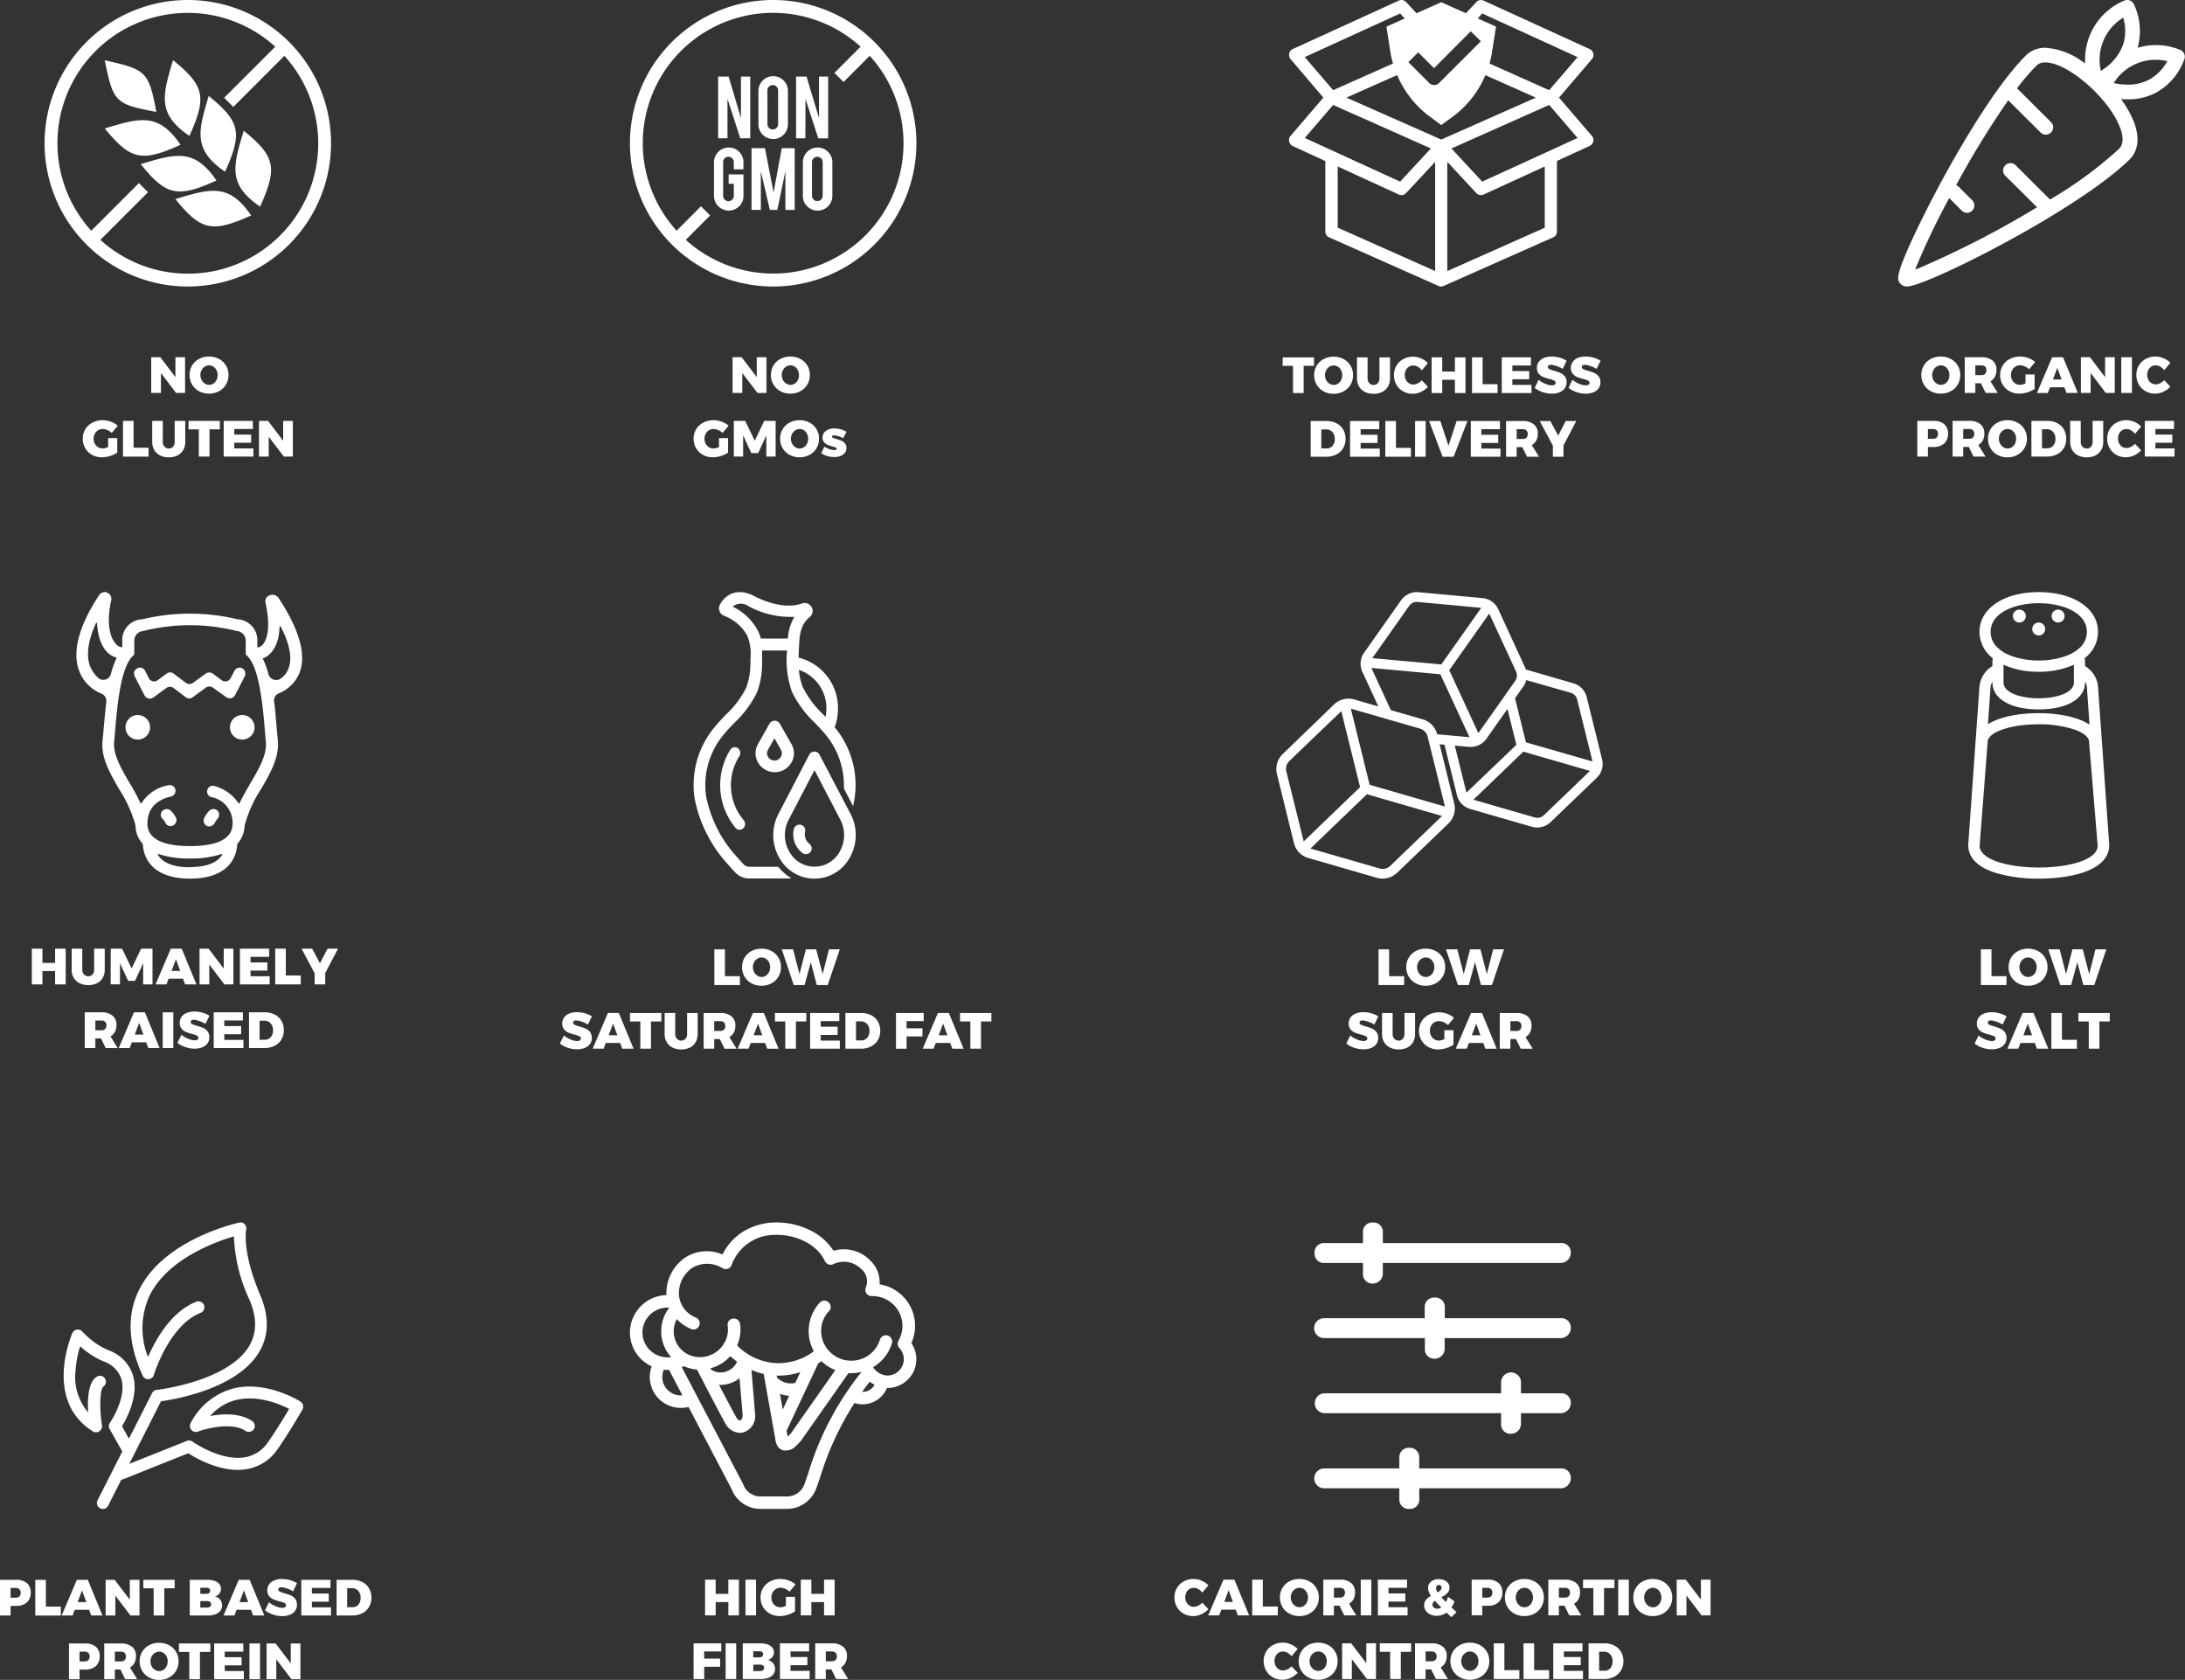 <svg xmlns="http://www.w3.org/2000/svg" xmlns:xlink="http://www.w3.org/1999/xlink" width="320" height="246" viewBox="0 0 320 246">
  <rect x="0" y="0" width="320" height="246" fill="#333333" stroke="none"/>
  <defs>
    <clipPath id="clip-Icon-mobile-wht">
      <rect width="320" height="246"/>
    </clipPath>
  </defs>
  <g id="Icon-mobile-wht" clip-path="url(#clip-Icon-mobile-wht)">
    <g id="Group_27" data-name="Group 27" transform="translate(-2289 -857)">
      <g id="Group_25" data-name="Group 25" transform="translate(3.364)">
        <g id="Group_14" data-name="Group 14" transform="translate(2473.486 857)">
          <g id="Layer_2" data-name="Layer 2" transform="translate(0.932)">
            <g id="Layer_1" data-name="Layer 1" transform="translate(0 0)">
              <path id="Path_333" data-name="Path 333" d="M39.55,14.289l4.856-5.681a.941.941,0,0,0-.308-1.4L28.491.077a.928.928,0,0,0-1.035.21L25.909,1.928,22.3.318,18.681,1.932,17.143.282A.892.892,0,0,0,16.42,0h0a.816.816,0,0,0-.308.071L.506,7.2A.963.963,0,0,0,.2,8.6l4.838,5.69L.18,19.952a.985.985,0,0,0,.308,1.4l4.838,2.23V33.931a.923.923,0,0,0,.531.807L21.91,41.873a.892.892,0,0,0,.727,0l16.084-7.135a.892.892,0,0,0,.526-.807V23.564l4.843-2.23a.941.941,0,0,0,.308-1.4ZM28.3,1.968,42.27,8.358,38.114,13.2,29.37,9.3c.12-.446.227-.865.308-1.307l.651-4.1-2.676-1.2Zm-2.069,5.94-1.365,1.36-2.876,2.881a1.021,1.021,0,0,1-1.44,0h0L18.289,9.9l-.8-.8,1.44-1.44,1.338,1.338.977.981,1.605-1.61L24.211,7l2.421-2.421L28.1,6.039ZM2.316,8.353,16.278,1.968l.673.731-2.676,1.2.638,4.062c.085.446.192.892.317,1.338L6.472,13.2Zm0,11.844,4.156-4.834,14.314,6.372-4.508,4.856ZM21.41,39.684,7.141,33.334V24.375l8.972,4.116a.919.919,0,0,0,1.03-.21L21.41,23.7ZM22.3,20.429,8.425,14.289l7.42-3.3A14.613,14.613,0,0,0,20.7,17.12L22.3,18.311l1.512-1.1A14.631,14.631,0,0,0,28.768,11l7.393,3.291ZM37.463,33.343,23.194,39.684V23.7l4.254,4.58a.923.923,0,0,0,1.035.21l8.981-4.116ZM28.3,26.591l-4.5-4.856,14.314-6.372L42.27,20.2Z" transform="translate(-0.011 0.006)" fill="#fff"/>
            </g>
          </g>
          <path id="Path_358" data-name="Path 358" d="M-25-5.617h4.595v1.238h-1.522v3.99h-1.559v-3.99H-25Zm7.459-.1a3.032,3.032,0,0,1,1.458.351,2.6,2.6,0,0,1,1.022.966,2.637,2.637,0,0,1,.369,1.384,2.69,2.69,0,0,1-.369,1.4,2.612,2.612,0,0,1-1.022.977,3.006,3.006,0,0,1-1.458.354A3,3,0,0,1-19-.638a2.618,2.618,0,0,1-1.018-.977,2.69,2.69,0,0,1-.369-1.4A2.637,2.637,0,0,1-20.021-4.4,2.608,2.608,0,0,1-19-5.363,3.026,3.026,0,0,1-17.541-5.714Zm.022,1.29a1.17,1.17,0,0,0-.638.186,1.352,1.352,0,0,0-.47.511,1.49,1.49,0,0,0-.175.72,1.511,1.511,0,0,0,.175.724,1.374,1.374,0,0,0,.47.518,1.154,1.154,0,0,0,.638.19,1.106,1.106,0,0,0,.623-.19,1.316,1.316,0,0,0,.451-.515,1.588,1.588,0,0,0,.164-.727,1.572,1.572,0,0,0-.164-.72,1.3,1.3,0,0,0-.448-.511A1.116,1.116,0,0,0-17.519-4.423Zm4.953,1.872a.99.99,0,0,0,.254.709.836.836,0,0,0,.634.269.786.786,0,0,0,.612-.265,1.024,1.024,0,0,0,.239-.712V-5.617h1.551v3.066a2.355,2.355,0,0,1-.295,1.2,2,2,0,0,1-.839.791,2.738,2.738,0,0,1-1.268.28,2.8,2.8,0,0,1-1.283-.28,2.037,2.037,0,0,1-.854-.791,2.309,2.309,0,0,1-.3-1.2V-5.617h1.551Zm7.944-1.164a1.872,1.872,0,0,0-.586-.518,1.347,1.347,0,0,0-.66-.19,1.163,1.163,0,0,0-.634.179,1.255,1.255,0,0,0-.448.5,1.526,1.526,0,0,0-.164.712,1.526,1.526,0,0,0,.164.712,1.283,1.283,0,0,0,.448.5,1.145,1.145,0,0,0,.634.183,1.471,1.471,0,0,0,.638-.164,2.08,2.08,0,0,0,.608-.448l.9.955A3.178,3.178,0,0,1-4.753-.56a2.831,2.831,0,0,1-1.19.276A2.834,2.834,0,0,1-7.356-.638a2.566,2.566,0,0,1-.988-.981,2.776,2.776,0,0,1-.358-1.4A2.644,2.644,0,0,1-8.337-4.4,2.6,2.6,0,0,1-7.33-5.363a2.952,2.952,0,0,1,1.44-.351,2.96,2.96,0,0,1,1.178.254,2.875,2.875,0,0,1,.985.679Zm1.44-1.9h1.551v2.081H.226V-5.617H1.777V-.388H.226V-2.335H-1.631V-.388H-3.183Zm5.915,0H4.283v3.931H6.476v1.3H2.732Zm4.356,0h4.274v1.193H8.639v.82h2.469v1.193H8.639v.828h2.8V-.388H7.088Zm8.928,1.686a5,5,0,0,0-.917-.418,2.651,2.651,0,0,0-.82-.172.559.559,0,0,0-.317.078.258.258,0,0,0-.116.227.356.356,0,0,0,.224.324,3.971,3.971,0,0,0,.709.25,6.844,6.844,0,0,1,.91.317,1.676,1.676,0,0,1,.623.489,1.336,1.336,0,0,1,.265.865,1.475,1.475,0,0,1-.287.921,1.721,1.721,0,0,1-.776.563A3.044,3.044,0,0,1,14.42-.3a4.194,4.194,0,0,1-1.346-.227,3.765,3.765,0,0,1-1.167-.623l.582-1.178a3.482,3.482,0,0,0,.966.578,2.656,2.656,0,0,0,.981.235.693.693,0,0,0,.4-.1.315.315,0,0,0,.142-.276.361.361,0,0,0-.231-.332,3.945,3.945,0,0,0-.716-.242,6.532,6.532,0,0,1-.9-.295A1.6,1.6,0,0,1,12.5-3.23a1.294,1.294,0,0,1-.261-.843,1.483,1.483,0,0,1,.269-.884,1.7,1.7,0,0,1,.757-.578,2.969,2.969,0,0,1,1.137-.2,4.206,4.206,0,0,1,1.171.168,3.871,3.871,0,0,1,1.014.444Zm4.96,0a5,5,0,0,0-.917-.418,2.651,2.651,0,0,0-.82-.172.559.559,0,0,0-.317.078.258.258,0,0,0-.116.227.356.356,0,0,0,.224.324,3.971,3.971,0,0,0,.709.25,6.844,6.844,0,0,1,.91.317,1.676,1.676,0,0,1,.623.489,1.336,1.336,0,0,1,.265.865,1.475,1.475,0,0,1-.287.921,1.721,1.721,0,0,1-.776.563A3.044,3.044,0,0,1,19.38-.3a4.194,4.194,0,0,1-1.346-.227,3.765,3.765,0,0,1-1.167-.623l.582-1.178a3.482,3.482,0,0,0,.966.578,2.656,2.656,0,0,0,.981.235.693.693,0,0,0,.4-.1.315.315,0,0,0,.142-.276.361.361,0,0,0-.231-.332,3.945,3.945,0,0,0-.716-.242,6.532,6.532,0,0,1-.9-.295,1.6,1.6,0,0,1-.619-.474,1.294,1.294,0,0,1-.261-.843,1.483,1.483,0,0,1,.269-.884,1.7,1.7,0,0,1,.757-.578,2.969,2.969,0,0,1,1.137-.2,4.206,4.206,0,0,1,1.171.168,3.871,3.871,0,0,1,1.014.444ZM-18.6,3.707a3.205,3.205,0,0,1,1.473.324,2.367,2.367,0,0,1,.988.917,2.638,2.638,0,0,1,.351,1.369A2.615,2.615,0,0,1-16.15,7.69a2.394,2.394,0,0,1-1.007.921,3.31,3.31,0,0,1-1.5.324h-2.238V3.707Zm.045,4.013a1.079,1.079,0,0,0,.858-.38,1.488,1.488,0,0,0,.328-1.007,1.455,1.455,0,0,0-.351-1.014,1.17,1.17,0,0,0-.91-.388h-.709V7.72Zm3.424-4.013h4.274V4.9h-2.722v.82h2.469V6.914h-2.469v.828h2.8V8.936h-4.349Zm5.169,0h1.551V7.638h2.193v1.3H-9.967Zm4.356,0h1.551V8.936H-5.611Zm2.044,0h1.656L-.718,7.324.476,3.707H2.064L.043,8.936H-1.568Zm6.116,0H6.823V4.9H4.1v.82H6.57V6.914H4.1v.828H6.9V8.936H2.549Zm8.235,5.229-.694-1.41H9.27v1.41H7.718V3.707h2.439a2.466,2.466,0,0,1,1.63.485,1.692,1.692,0,0,1,.578,1.372,2.066,2.066,0,0,1-.227,1,1.684,1.684,0,0,1-.653.668l1.059,1.708ZM9.27,6.332h.888a.74.74,0,0,0,.541-.186.719.719,0,0,0,.19-.537.7.7,0,0,0-.19-.526.749.749,0,0,0-.541-.183H9.27ZM18,3.707,16.124,7.28V8.936H14.573V7.31l-1.917-3.6h1.551L15.349,5.84,16.46,3.707Z" transform="translate(25 57.948)" fill="#fff"/>
        </g>
        <g id="Group_16" data-name="Group 16" transform="translate(2457.636 1036.012)">
          <g id="Layer_2-2" data-name="Layer 2" transform="translate(20.512)">
            <g id="Layer_1-2" data-name="Layer 1" transform="translate(0 0)">
              <path id="Path_337" data-name="Path 337" d="M8.549,8.939A1.363,1.363,0,0,1,7.093,7.483V5.923H1.451A1.363,1.363,0,0,1,0,4.467,1.363,1.363,0,0,1,1.451,3.011H7.093V1.451A1.363,1.363,0,0,1,8.549,0,1.363,1.363,0,0,1,10,1.451v1.56H36.071a1.363,1.363,0,0,1,1.456,1.456,1.5,1.5,0,0,1-1.632,1.456H10v1.56A1.46,1.46,0,0,1,8.549,8.939Z" transform="translate(0.008 0.008)" fill="#fff"/>
              <path id="Path_338" data-name="Path 338" d="M17.613,35.161a1.363,1.363,0,0,1-1.456-1.456v-1.56H1.476a1.457,1.457,0,1,1-.025-2.911H16.133v-1.56a1.368,1.368,0,0,1,1.481-1.46,1.372,1.372,0,0,1,1.46,1.46v1.56h17a1.363,1.363,0,0,1,1.456,1.456,1.5,1.5,0,0,1-1.632,1.456H19.056v1.56A1.46,1.46,0,0,1,17.613,35.161Z" transform="translate(0.008 -15.211)" fill="#fff"/>
              <path id="Path_339" data-name="Path 339" d="M28.781,61.393a1.363,1.363,0,0,1-1.456-1.456v-1.56H1.456a1.456,1.456,0,0,1,0-2.911h25.87v-1.56a1.456,1.456,0,1,1,2.911,0v1.56h5.839a1.363,1.363,0,0,1,1.456,1.456A1.5,1.5,0,0,1,35.9,58.377H30.236v1.56a1.46,1.46,0,0,1-1.456,1.456Z" transform="translate(0.004 -30.445)" fill="#fff"/>
              <path id="Path_340" data-name="Path 340" d="M13.877,87.619a1.363,1.363,0,0,1-1.456-1.456V84.6H1.456a1.456,1.456,0,1,1,0-2.911H12.421v-1.56a1.363,1.363,0,0,1,1.456-1.456,1.363,1.363,0,0,1,1.456,1.456v1.56H36.076a1.363,1.363,0,0,1,1.456,1.456A1.5,1.5,0,0,1,35.9,84.6H15.345v1.56a1.363,1.363,0,0,1-1.468,1.456Z" transform="translate(0.004 -45.667)" fill="#fff"/>
            </g>
          </g>
          <path id="Path_360" data-name="Path 360" d="M-38.188-3.713a1.872,1.872,0,0,0-.586-.518,1.347,1.347,0,0,0-.66-.19,1.163,1.163,0,0,0-.634.179,1.255,1.255,0,0,0-.448.5,1.526,1.526,0,0,0-.164.712,1.526,1.526,0,0,0,.164.712,1.283,1.283,0,0,0,.448.5,1.145,1.145,0,0,0,.634.183A1.471,1.471,0,0,0-38.8-1.8a2.08,2.08,0,0,0,.608-.448l.9.955a3.178,3.178,0,0,1-1.026.738,2.831,2.831,0,0,1-1.19.276,2.834,2.834,0,0,1-1.413-.354,2.566,2.566,0,0,1-.988-.981,2.776,2.776,0,0,1-.358-1.4A2.644,2.644,0,0,1-41.9-4.4,2.6,2.6,0,0,1-40.9-5.361a2.952,2.952,0,0,1,1.44-.351,2.96,2.96,0,0,1,1.178.254,2.875,2.875,0,0,1,.985.679Zm5.2,3.327-.306-.835h-2.111l-.313.835h-1.6l2.23-5.229h1.6l2.156,5.229Zm-1.984-1.969h1.268l-.627-1.708Zm4.095-3.26h1.551v3.931h2.193v1.3h-3.744Zm6.907-.1a3.032,3.032,0,0,1,1.458.351,2.6,2.6,0,0,1,1.022.966,2.637,2.637,0,0,1,.369,1.384,2.69,2.69,0,0,1-.369,1.4,2.612,2.612,0,0,1-1.022.977,3.006,3.006,0,0,1-1.458.354,3,3,0,0,1-1.462-.354,2.618,2.618,0,0,1-1.018-.977,2.69,2.69,0,0,1-.369-1.4A2.637,2.637,0,0,1-26.452-4.4a2.608,2.608,0,0,1,1.018-.966A3.026,3.026,0,0,1-23.971-5.712Zm.022,1.29a1.17,1.17,0,0,0-.638.186,1.352,1.352,0,0,0-.47.511,1.49,1.49,0,0,0-.175.72,1.511,1.511,0,0,0,.175.724,1.374,1.374,0,0,0,.47.518,1.154,1.154,0,0,0,.638.19,1.106,1.106,0,0,0,.623-.19,1.316,1.316,0,0,0,.451-.515A1.588,1.588,0,0,0-22.711-3a1.572,1.572,0,0,0-.164-.72,1.3,1.3,0,0,0-.448-.511A1.116,1.116,0,0,0-23.949-4.422ZM-17.4-.386l-.694-1.41h-.82v1.41h-1.551V-5.615h2.439a2.466,2.466,0,0,1,1.63.485,1.692,1.692,0,0,1,.578,1.372,2.066,2.066,0,0,1-.227,1,1.684,1.684,0,0,1-.653.668L-15.64-.386Zm-1.514-2.6h.888a.74.74,0,0,0,.541-.186.719.719,0,0,0,.19-.537.7.7,0,0,0-.19-.526.749.749,0,0,0-.541-.183h-.888Zm3.931-2.626h1.551V-.386h-1.551Zm2.506,0H-8.2v1.193h-2.722v.82h2.469v1.193h-2.469v.828h2.8V-.386h-4.349ZM-1.714-.125l-.7-.671a2.416,2.416,0,0,1-1.44.477,2.188,2.188,0,0,1-.947-.2,1.6,1.6,0,0,1-.656-.548,1.385,1.385,0,0,1-.239-.8,1.2,1.2,0,0,1,.265-.791,2.561,2.561,0,0,1,.727-.582,2.748,2.748,0,0,1-.313-.589,1.613,1.613,0,0,1-.1-.552,1.179,1.179,0,0,1,.421-.951,1.711,1.711,0,0,1,1.137-.354,2.036,2.036,0,0,1,.817.157,1.333,1.333,0,0,1,.563.433,1.036,1.036,0,0,1,.2.627A1.114,1.114,0,0,1-2.3-3.65a3.507,3.507,0,0,1-.88.615q.373.4.671.7A3.551,3.551,0,0,0-2.2-3.109l.947.679a4.052,4.052,0,0,1-.448.88q.261.239.746.694Zm-2.23-4.259a1.218,1.218,0,0,0,.216.641A1.855,1.855,0,0,0-3.3-4.071a.548.548,0,0,0,.149-.38.376.376,0,0,0-.108-.283.386.386,0,0,0-.28-.1.367.367,0,0,0-.295.127A.488.488,0,0,0-3.944-4.384ZM-3.8-1.363a1.166,1.166,0,0,0,.612-.186q-.6-.6-.94-.97a.669.669,0,0,0-.351.544.563.563,0,0,0,.19.444A.711.711,0,0,0-3.8-1.363ZM3.634-5.615A2.313,2.313,0,0,1,5.2-5.13a1.724,1.724,0,0,1,.556,1.372A1.874,1.874,0,0,1,5.2-2.311a2.225,2.225,0,0,1-1.57.515l-.82.007v1.4H1.262V-5.615ZM3.559-2.99A.74.74,0,0,0,4.1-3.176a.719.719,0,0,0,.19-.537.7.7,0,0,0-.19-.526.749.749,0,0,0-.541-.183H2.813V-2.99ZM8.982-5.712a3.032,3.032,0,0,1,1.458.351,2.6,2.6,0,0,1,1.022.966,2.637,2.637,0,0,1,.369,1.384,2.69,2.69,0,0,1-.369,1.4,2.612,2.612,0,0,1-1.022.977,3.006,3.006,0,0,1-1.458.354A3,3,0,0,1,7.52-.636,2.618,2.618,0,0,1,6.5-1.613a2.69,2.69,0,0,1-.369-1.4A2.637,2.637,0,0,1,6.5-4.4,2.608,2.608,0,0,1,7.52-5.361,3.026,3.026,0,0,1,8.982-5.712ZM9-4.422a1.17,1.17,0,0,0-.638.186,1.352,1.352,0,0,0-.47.511A1.49,1.49,0,0,0,7.721-3a1.511,1.511,0,0,0,.175.724,1.374,1.374,0,0,0,.47.518A1.154,1.154,0,0,0,9-1.572a1.106,1.106,0,0,0,.623-.19,1.316,1.316,0,0,0,.451-.515A1.588,1.588,0,0,0,10.242-3a1.572,1.572,0,0,0-.164-.72,1.3,1.3,0,0,0-.448-.511A1.116,1.116,0,0,0,9-4.422ZM15.553-.386,14.859-1.8h-.82v1.41H12.487V-5.615h2.439a2.466,2.466,0,0,1,1.63.485,1.692,1.692,0,0,1,.578,1.372,2.066,2.066,0,0,1-.227,1,1.684,1.684,0,0,1-.653.668L17.313-.386Zm-1.514-2.6h.888a.74.74,0,0,0,.541-.186.719.719,0,0,0,.19-.537.7.7,0,0,0-.19-.526.749.749,0,0,0-.541-.183h-.888Zm3.535-2.626h4.595v1.238H20.647v3.99H19.088v-3.99H17.574Zm5.154,0H24.28V-.386H22.728Zm5.057-.1a3.032,3.032,0,0,1,1.458.351,2.6,2.6,0,0,1,1.022.966,2.637,2.637,0,0,1,.369,1.384,2.69,2.69,0,0,1-.369,1.4,2.612,2.612,0,0,1-1.022.977,3.006,3.006,0,0,1-1.458.354,3,3,0,0,1-1.462-.354,2.618,2.618,0,0,1-1.018-.977,2.69,2.69,0,0,1-.369-1.4A2.637,2.637,0,0,1,25.305-4.4a2.608,2.608,0,0,1,1.018-.966A3.026,3.026,0,0,1,27.785-5.712Zm.022,1.29a1.17,1.17,0,0,0-.638.186,1.352,1.352,0,0,0-.47.511,1.49,1.49,0,0,0-.175.72,1.511,1.511,0,0,0,.175.724,1.374,1.374,0,0,0,.47.518,1.154,1.154,0,0,0,.638.19,1.106,1.106,0,0,0,.623-.19,1.316,1.316,0,0,0,.451-.515A1.588,1.588,0,0,0,29.046-3a1.572,1.572,0,0,0-.164-.72,1.3,1.3,0,0,0-.448-.511A1.116,1.116,0,0,0,27.808-4.422Zm7.026-1.193h1.417V-.386h-1.32L32.716-3.3V-.386H31.291V-5.615h1.328L34.834-2.7ZM-25.124,5.611a1.872,1.872,0,0,0-.586-.518,1.347,1.347,0,0,0-.66-.19A1.163,1.163,0,0,0-27,5.081a1.255,1.255,0,0,0-.448.5,1.526,1.526,0,0,0-.164.712A1.526,1.526,0,0,0-27.451,7,1.283,1.283,0,0,0-27,7.5a1.145,1.145,0,0,0,.634.183,1.471,1.471,0,0,0,.638-.164,2.08,2.08,0,0,0,.608-.448l.9.955a3.178,3.178,0,0,1-1.026.738,2.831,2.831,0,0,1-1.19.276,2.834,2.834,0,0,1-1.413-.354,2.566,2.566,0,0,1-.988-.981A2.776,2.776,0,0,1-29.2,6.3a2.644,2.644,0,0,1,.365-1.376,2.6,2.6,0,0,1,1.007-.966,2.952,2.952,0,0,1,1.44-.351,2.96,2.96,0,0,1,1.178.254,2.875,2.875,0,0,1,.985.679Zm3.908-2a3.032,3.032,0,0,1,1.458.351,2.6,2.6,0,0,1,1.022.966,2.637,2.637,0,0,1,.369,1.384,2.69,2.69,0,0,1-.369,1.4,2.612,2.612,0,0,1-1.022.977,3.006,3.006,0,0,1-1.458.354,3,3,0,0,1-1.462-.354A2.618,2.618,0,0,1-23.7,7.71a2.69,2.69,0,0,1-.369-1.4A2.637,2.637,0,0,1-23.7,4.928a2.608,2.608,0,0,1,1.018-.966A3.026,3.026,0,0,1-21.215,3.612Zm.022,1.29a1.17,1.17,0,0,0-.638.186,1.352,1.352,0,0,0-.47.511,1.49,1.49,0,0,0-.175.72,1.511,1.511,0,0,0,.175.724,1.374,1.374,0,0,0,.47.518,1.154,1.154,0,0,0,.638.19,1.106,1.106,0,0,0,.623-.19,1.316,1.316,0,0,0,.451-.515,1.588,1.588,0,0,0,.164-.727,1.572,1.572,0,0,0-.164-.72,1.3,1.3,0,0,0-.448-.511A1.116,1.116,0,0,0-21.193,4.9Zm7.026-1.193h1.417V8.937h-1.32l-2.215-2.909V8.937H-17.71V3.709h1.328l2.215,2.916Zm1.977,0H-7.6V4.947H-9.117v3.99h-1.559V4.947H-12.19Zm8.22,5.229-.694-1.41h-.82v1.41H-7.036V3.709H-4.6a2.466,2.466,0,0,1,1.63.485,1.692,1.692,0,0,1,.578,1.372,2.066,2.066,0,0,1-.227,1,1.684,1.684,0,0,1-.653.668L-2.21,8.937Zm-1.514-2.6H-4.6a.74.74,0,0,0,.541-.186.719.719,0,0,0,.19-.537.7.7,0,0,0-.19-.526A.749.749,0,0,0-4.6,4.9h-.888ZM1,3.612a3.032,3.032,0,0,1,1.458.351,2.6,2.6,0,0,1,1.022.966,2.637,2.637,0,0,1,.369,1.384,2.69,2.69,0,0,1-.369,1.4,2.612,2.612,0,0,1-1.022.977A3.006,3.006,0,0,1,1,9.042,3,3,0,0,1-.465,8.687,2.618,2.618,0,0,1-1.483,7.71a2.69,2.69,0,0,1-.369-1.4,2.637,2.637,0,0,1,.369-1.384A2.608,2.608,0,0,1-.465,3.962,3.026,3.026,0,0,1,1,3.612ZM1.019,4.9a1.17,1.17,0,0,0-.638.186,1.352,1.352,0,0,0-.47.511,1.49,1.49,0,0,0-.175.72,1.511,1.511,0,0,0,.175.724,1.374,1.374,0,0,0,.47.518,1.154,1.154,0,0,0,.638.19,1.106,1.106,0,0,0,.623-.19,1.316,1.316,0,0,0,.451-.515,1.588,1.588,0,0,0,.164-.727,1.572,1.572,0,0,0-.164-.72,1.3,1.3,0,0,0-.448-.511A1.116,1.116,0,0,0,1.019,4.9ZM4.5,3.709H6.054V7.639H8.247v1.3H4.5Zm4.356,0H10.41V7.639H12.6v1.3H8.859Zm4.356,0h4.274V4.9H14.766v.82h2.469V6.916H14.766v.828h2.8V8.937H13.215Zm7.459,0a3.205,3.205,0,0,1,1.473.324,2.367,2.367,0,0,1,.988.917,2.638,2.638,0,0,1,.351,1.369,2.615,2.615,0,0,1-.358,1.372,2.394,2.394,0,0,1-1.007.921,3.31,3.31,0,0,1-1.5.324H18.384V3.709Zm.045,4.013a1.079,1.079,0,0,0,.858-.38A1.488,1.488,0,0,0,21.9,6.334a1.455,1.455,0,0,0-.351-1.014,1.17,1.17,0,0,0-.91-.388h-.709v2.79Z" transform="translate(42.268 57.924)" fill="#fff"/>
        </g>
        <g id="Group_18" data-name="Group 18" transform="translate(2472.553 943.709)">
          <g id="Layer_2-3" data-name="Layer 2" transform="translate(0)">
            <g id="Layer_1-3" data-name="Layer 1" transform="translate(0 0)">
              <path id="Path_346" data-name="Path 346" d="M47.7,25.924a2.791,2.791,0,0,0,.029-1.434l-2.261-9.144a2.8,2.8,0,0,0-1.96-2.022l-6.955-2.017a2.39,2.39,0,0,0-.12-.325L32.51,2.473A2.8,2.8,0,0,0,30.22.853L20.842-.012a2.825,2.825,0,0,0-2.553,1.176L12.869,8.85a2.815,2.815,0,0,0-.253,2.8l2.342,5.067-3.532-1.023a3.04,3.04,0,0,0-2.954.731L.961,23.678A3.04,3.04,0,0,0,.1,26.6L2.6,36.741a3.05,3.05,0,0,0,.75,1.367h0a3.045,3.045,0,0,0,1.338.8l10.038,2.9a2.973,2.973,0,0,0,.837.12,3.05,3.05,0,0,0,2.127-.837l7.538-7.237h0a3.054,3.054,0,0,0,.808-1.338h0a3.074,3.074,0,0,0,.033-1.573l-2.141-8.685.712.067,1.831,7.395a2.811,2.811,0,0,0,.693,1.262h0a2.868,2.868,0,0,0,1.233.741l9.025,2.61a2.868,2.868,0,0,0,.779.11,2.787,2.787,0,0,0,1.955-.76l6.788-6.515a2.811,2.811,0,0,0,.75-1.248ZM44.072,15.695l2.251,9.082-9.751-2.8-1.6-6.453,1.2-1.706a2.763,2.763,0,0,0,.44-.956l6.506,1.85a1.367,1.367,0,0,1,.951.985ZM35.124,11.6a1.386,1.386,0,0,1,.115.387,1.358,1.358,0,0,1-.234.985l-5.4,7.648L25.34,11.407,31.2,3.119ZM19.465,2a1.358,1.358,0,0,1,1.243-.583l9.321.86-5.856,8.289-10.1-.923Zm-5.526,9.082,10.1.923L28.3,21.221l-4.732-.43a3.045,3.045,0,0,0-2.108-2.184l-4.67-1.343ZM1.492,26.278a1.6,1.6,0,0,1,.425-1.563l7.548-7.242a.411.411,0,0,0,.067-.062l2.749,11.123L4.025,36.483,4,36.4ZM16.707,40.063a1.611,1.611,0,0,1-1.558.387l-10.038-2.9-.086-.033,8.26-7.944,10.994,3.183a.411.411,0,0,1-.062.067Zm7.987-8.69L13.681,28.19,10.933,17.067h.091l10.038,2.9A1.616,1.616,0,0,1,22.17,21.12l2.51,10.143A.516.516,0,0,1,24.694,31.373Zm1.463-8.92,2.051.186a2.161,2.161,0,0,0,.249,0A2.772,2.772,0,0,0,30.751,21.5l3.117-4.412,1.3,5.258-7.309,6.993ZM39.2,32.645a1.381,1.381,0,0,1-1.334.33l-8.986-2.6,7.313-7.036,9.751,2.82Z" transform="translate(-0.01 0.023)" fill="#fff"/>
            </g>
          </g>
          <path id="Path_362" data-name="Path 362" d="M-9.947-5.615H-8.4v3.931H-6.2v1.3H-9.947Zm6.907-.1a3.032,3.032,0,0,1,1.458.351A2.6,2.6,0,0,1-.56-4.4,2.637,2.637,0,0,1-.19-3.012a2.69,2.69,0,0,1-.369,1.4,2.612,2.612,0,0,1-1.022.977A3.006,3.006,0,0,1-3.04-.282,3,3,0,0,1-4.5-.636,2.618,2.618,0,0,1-5.52-1.613a2.69,2.69,0,0,1-.369-1.4A2.637,2.637,0,0,1-5.52-4.4,2.608,2.608,0,0,1-4.5-5.361,3.026,3.026,0,0,1-3.04-5.712Zm.022,1.29a1.17,1.17,0,0,0-.638.186,1.352,1.352,0,0,0-.47.511A1.49,1.49,0,0,0-4.3-3a1.511,1.511,0,0,0,.175.724,1.374,1.374,0,0,0,.47.518,1.154,1.154,0,0,0,.638.19,1.106,1.106,0,0,0,.623-.19,1.316,1.316,0,0,0,.451-.515A1.588,1.588,0,0,0-1.779-3a1.572,1.572,0,0,0-.164-.72,1.3,1.3,0,0,0-.448-.511A1.116,1.116,0,0,0-3.017-4.422ZM6.836-5.615H8.425L6.657-.386h-1.6L4.18-3.735,3.271-.386H1.682L-.071-5.615H1.585l.94,3.632.932-3.632H4.971l.94,3.625ZM-10.558,5.394a5,5,0,0,0-.917-.418A2.651,2.651,0,0,0-12.3,4.8a.559.559,0,0,0-.317.078.258.258,0,0,0-.116.227.356.356,0,0,0,.224.324,3.971,3.971,0,0,0,.709.25,6.844,6.844,0,0,1,.91.317,1.676,1.676,0,0,1,.623.489A1.336,1.336,0,0,1-10,7.356a1.475,1.475,0,0,1-.287.921,1.721,1.721,0,0,1-.776.563,3.044,3.044,0,0,1-1.093.186A4.194,4.194,0,0,1-13.5,8.8a3.765,3.765,0,0,1-1.167-.623L-14.086,7a3.482,3.482,0,0,0,.966.578,2.656,2.656,0,0,0,.981.235.693.693,0,0,0,.4-.1.315.315,0,0,0,.142-.276.361.361,0,0,0-.231-.332,3.945,3.945,0,0,0-.716-.242,6.532,6.532,0,0,1-.9-.295,1.6,1.6,0,0,1-.619-.474,1.294,1.294,0,0,1-.261-.843,1.483,1.483,0,0,1,.269-.884,1.7,1.7,0,0,1,.757-.578,2.969,2.969,0,0,1,1.137-.2A4.206,4.206,0,0,1-11,3.757,3.871,3.871,0,0,1-9.984,4.2Zm2.67,1.38a.99.99,0,0,0,.254.709A.836.836,0,0,0-7,7.751a.786.786,0,0,0,.612-.265,1.024,1.024,0,0,0,.239-.712V3.709H-4.6V6.774a2.355,2.355,0,0,1-.295,1.2,2,2,0,0,1-.839.791A2.738,2.738,0,0,1-7,9.042a2.8,2.8,0,0,1-1.283-.28,2.037,2.037,0,0,1-.854-.791,2.309,2.309,0,0,1-.3-1.2V3.709h1.551ZM-.31,6.23H1.025V8.355a3.756,3.756,0,0,1-1.052.492,4.015,4.015,0,0,1-1.186.194,2.927,2.927,0,0,1-1.44-.354,2.614,2.614,0,0,1-1.007-.973,2.692,2.692,0,0,1-.365-1.395,2.616,2.616,0,0,1,.377-1.387A2.621,2.621,0,0,1-2.6,3.962a3.167,3.167,0,0,1,1.5-.351,3.481,3.481,0,0,1,1.193.216A3.078,3.078,0,0,1,1.1,4.417L.22,5.476a2.08,2.08,0,0,0-.63-.418,1.768,1.768,0,0,0-.7-.157,1.259,1.259,0,0,0-.675.186,1.3,1.3,0,0,0-.474.511,1.516,1.516,0,0,0-.172.72,1.527,1.527,0,0,0,.175.731,1.316,1.316,0,0,0,.481.515,1.278,1.278,0,0,0,.679.186A1.9,1.9,0,0,0-.31,7.535Zm6,2.708L5.389,8.1H3.278l-.313.835h-1.6L3.6,3.709h1.6L7.351,8.937ZM3.711,6.968H4.979L4.352,5.26Zm7.16,1.969-.694-1.41h-.82v1.41H7.805V3.709h2.439a2.466,2.466,0,0,1,1.63.485,1.692,1.692,0,0,1,.578,1.372,2.066,2.066,0,0,1-.227,1,1.684,1.684,0,0,1-.653.668l1.059,1.708Zm-1.514-2.6h.888a.74.74,0,0,0,.541-.186.719.719,0,0,0,.19-.537.7.7,0,0,0-.19-.526.749.749,0,0,0-.541-.183H9.357Z" transform="translate(24.924 57.924)" fill="#fff"/>
        </g>
      </g>
      <g id="Group_26" data-name="Group 26" transform="translate(-0.024)">
        <g id="Group_15" data-name="Group 15" transform="translate(2567.024 857)">
          <g id="Layer_2-4" data-name="Layer 2" transform="translate(0)">
            <g id="Layer_1-4" data-name="Layer 1" transform="translate(0 0)">
              <path id="Path_336" data-name="Path 336" d="M1.3,41.955a1.292,1.292,0,0,1-.94-.361c-.524-.524-.747-1.07,1.2-5.454,1.162-2.618,2.786-5.874,4.582-9.23,2.19-4.07,7.8-14.042,12.545-18.779A3.969,3.969,0,0,1,21.573,7a10.354,10.354,0,0,1,5.454,2.052l.34.227v-.42A9.343,9.343,0,0,1,33.119.084,1.091,1.091,0,0,1,33.539,0a1.074,1.074,0,0,1,.952.571,9.108,9.108,0,0,1,.654,6.071l-.088.348.348-.088a9.427,9.427,0,0,1,2.354-.3,9.232,9.232,0,0,1,3.551.71,1.074,1.074,0,0,1,.619,1.3,9.092,9.092,0,0,1-4.2,4.972,8.685,8.685,0,0,1-4.074.961h-.445l-.566-.034.243.357A15,15,0,0,1,34.412,17.6c1.33,3.214.264,4.955-.491,5.71C26.381,30.791,4.07,41.955,1.3,41.955ZM7.33,29.264a107.758,107.758,0,0,0-4.67,9.755l-.172.462.449-.176A138.752,138.752,0,0,0,20.1,30.493l.235-.138-4.691-4.661a1.078,1.078,0,0,1,1.523-1.523l5.064,5.051.143-.088a58.486,58.486,0,0,0,9.985-7.359c.654-.659.663-1.821.025-3.356-1.762-4.254-7.636-9.276-10.816-9.276a1.762,1.762,0,0,0-1.359.508,34.006,34.006,0,0,0-2.694,3.126l-.113.151,4.972,4.955a1.066,1.066,0,0,1,0,1.519,1.078,1.078,0,0,1-1.523,0l-4.741-4.716-.143.206A132.292,132.292,0,0,0,8.584,26.931l-.1.176.176.1a1.2,1.2,0,0,1,.206.155l2.005,2a1.078,1.078,0,0,1-1.527,1.519L7.464,29ZM37.714,8.752A7.212,7.212,0,0,0,31.739,11.9l-.185.269.319.059a9.889,9.889,0,0,0,1.745.168,6.579,6.579,0,0,0,3.084-.713,6.662,6.662,0,0,0,2.559-2.475l.155-.26-.294-.059A7.2,7.2,0,0,0,37.714,8.752ZM32.725,2.727a7.212,7.212,0,0,0-3.109,7.342l.063.319.264-.185a7.382,7.382,0,0,0,3.029-3.776,6.713,6.713,0,0,0,.059-3.558l-.076-.294Z" transform="translate(0 0)" fill="#fff"/>
            </g>
          </g>
          <path id="Path_359" data-name="Path 359" d="M-16.689-5.712a3.032,3.032,0,0,1,1.458.351,2.6,2.6,0,0,1,1.022.966,2.637,2.637,0,0,1,.369,1.384,2.69,2.69,0,0,1-.369,1.4,2.612,2.612,0,0,1-1.022.977,3.006,3.006,0,0,1-1.458.354,3,3,0,0,1-1.462-.354,2.618,2.618,0,0,1-1.018-.977,2.69,2.69,0,0,1-.369-1.4A2.637,2.637,0,0,1-19.17-4.4a2.608,2.608,0,0,1,1.018-.966A3.026,3.026,0,0,1-16.689-5.712Zm.022,1.29a1.17,1.17,0,0,0-.638.186,1.352,1.352,0,0,0-.47.511A1.49,1.49,0,0,0-17.95-3a1.511,1.511,0,0,0,.175.724,1.374,1.374,0,0,0,.47.518,1.154,1.154,0,0,0,.638.19,1.106,1.106,0,0,0,.623-.19,1.316,1.316,0,0,0,.451-.515A1.588,1.588,0,0,0-15.429-3a1.572,1.572,0,0,0-.164-.72,1.3,1.3,0,0,0-.448-.511A1.116,1.116,0,0,0-16.667-4.422Zm6.549,4.035-.694-1.41h-.82v1.41h-1.551V-5.615h2.439a2.466,2.466,0,0,1,1.63.485,1.692,1.692,0,0,1,.578,1.372,2.066,2.066,0,0,1-.227,1,1.684,1.684,0,0,1-.653.668L-8.358-.386Zm-1.514-2.6h.888a.74.74,0,0,0,.541-.186.719.719,0,0,0,.19-.537.7.7,0,0,0-.19-.526.749.749,0,0,0-.541-.183h-.888Zm7.347-.1H-2.95V-.968A3.756,3.756,0,0,1-4-.476a4.015,4.015,0,0,1-1.186.194,2.927,2.927,0,0,1-1.44-.354A2.614,2.614,0,0,1-7.634-1.61,2.692,2.692,0,0,1-8-3a2.616,2.616,0,0,1,.377-1.387,2.621,2.621,0,0,1,1.044-.97,3.167,3.167,0,0,1,1.5-.351A3.481,3.481,0,0,1-3.89-5.5a3.078,3.078,0,0,1,1.014.589l-.88,1.059a2.08,2.08,0,0,0-.63-.418,1.768,1.768,0,0,0-.7-.157,1.259,1.259,0,0,0-.675.186,1.3,1.3,0,0,0-.474.511A1.516,1.516,0,0,0-6.411-3a1.527,1.527,0,0,0,.175.731,1.316,1.316,0,0,0,.481.515,1.278,1.278,0,0,0,.679.186,1.9,1.9,0,0,0,.791-.216Zm6,2.708-.306-.835H-.7l-.313.835h-1.6l2.23-5.229h1.6L3.375-.386ZM-.265-2.356H1L.376-4.064Zm7.638-3.26H8.79V-.386H7.47L5.254-3.3V-.386H3.83V-5.615H5.157L7.373-2.7Zm2.372,0H11.3V-.386H9.745Zm6.288,1.9a1.872,1.872,0,0,0-.586-.518,1.347,1.347,0,0,0-.66-.19,1.163,1.163,0,0,0-.634.179,1.255,1.255,0,0,0-.448.5,1.526,1.526,0,0,0-.164.712,1.526,1.526,0,0,0,.164.712,1.283,1.283,0,0,0,.448.5,1.145,1.145,0,0,0,.634.183,1.471,1.471,0,0,0,.638-.164,2.08,2.08,0,0,0,.608-.448l.9.955A3.178,3.178,0,0,1,15.9-.558a2.831,2.831,0,0,1-1.19.276A2.834,2.834,0,0,1,13.3-.636a2.566,2.566,0,0,1-.988-.981,2.776,2.776,0,0,1-.358-1.4A2.644,2.644,0,0,1,12.318-4.4a2.6,2.6,0,0,1,1.007-.966,2.952,2.952,0,0,1,1.44-.351,2.96,2.96,0,0,1,1.178.254,2.875,2.875,0,0,1,.985.679ZM-17.756,3.709a2.313,2.313,0,0,1,1.57.485,1.724,1.724,0,0,1,.556,1.372,1.874,1.874,0,0,1-.556,1.447,2.225,2.225,0,0,1-1.57.515l-.82.007v1.4h-1.551V3.709Zm-.075,2.626a.74.74,0,0,0,.541-.186.719.719,0,0,0,.19-.537.7.7,0,0,0-.19-.526.749.749,0,0,0-.541-.183h-.746V6.334Zm5.937,2.6-.694-1.41h-.82v1.41h-1.551V3.709h2.439a2.466,2.466,0,0,1,1.63.485,1.692,1.692,0,0,1,.578,1.372,2.066,2.066,0,0,1-.227,1,1.684,1.684,0,0,1-.653.668l1.059,1.708Zm-1.514-2.6h.888a.74.74,0,0,0,.541-.186.719.719,0,0,0,.19-.537.7.7,0,0,0-.19-.526A.749.749,0,0,0-12.52,4.9h-.888Zm6.482-2.722a3.032,3.032,0,0,1,1.458.351,2.6,2.6,0,0,1,1.022.966,2.637,2.637,0,0,1,.369,1.384,2.69,2.69,0,0,1-.369,1.4,2.612,2.612,0,0,1-1.022.977,3.006,3.006,0,0,1-1.458.354,3,3,0,0,1-1.462-.354A2.618,2.618,0,0,1-9.406,7.71a2.69,2.69,0,0,1-.369-1.4,2.637,2.637,0,0,1,.369-1.384,2.608,2.608,0,0,1,1.018-.966A3.026,3.026,0,0,1-6.926,3.612ZM-6.9,4.9a1.17,1.17,0,0,0-.638.186,1.352,1.352,0,0,0-.47.511,1.49,1.49,0,0,0-.175.72,1.511,1.511,0,0,0,.175.724,1.374,1.374,0,0,0,.47.518,1.154,1.154,0,0,0,.638.19,1.106,1.106,0,0,0,.623-.19,1.316,1.316,0,0,0,.451-.515,1.588,1.588,0,0,0,.164-.727,1.572,1.572,0,0,0-.164-.72,1.3,1.3,0,0,0-.448-.511A1.116,1.116,0,0,0-6.9,4.9ZM-1.13,3.709a3.205,3.205,0,0,1,1.473.324,2.367,2.367,0,0,1,.988.917,2.638,2.638,0,0,1,.351,1.369,2.615,2.615,0,0,1-.358,1.372,2.394,2.394,0,0,1-1.007.921,3.31,3.31,0,0,1-1.5.324H-3.42V3.709Zm.045,4.013a1.079,1.079,0,0,0,.858-.38A1.488,1.488,0,0,0,.1,6.334,1.455,1.455,0,0,0-.25,5.32a1.17,1.17,0,0,0-.91-.388h-.709v2.79Zm4.893-.947a.99.99,0,0,0,.254.709.836.836,0,0,0,.634.269.786.786,0,0,0,.612-.265,1.024,1.024,0,0,0,.239-.712V3.709H7.1V6.774a2.355,2.355,0,0,1-.295,1.2,2,2,0,0,1-.839.791,2.738,2.738,0,0,1-1.268.28,2.8,2.8,0,0,1-1.283-.28,2.037,2.037,0,0,1-.854-.791,2.309,2.309,0,0,1-.3-1.2V3.709H3.807Zm7.944-1.164a1.872,1.872,0,0,0-.586-.518,1.347,1.347,0,0,0-.66-.19,1.163,1.163,0,0,0-.634.179,1.255,1.255,0,0,0-.448.5A1.628,1.628,0,0,0,9.424,7a1.283,1.283,0,0,0,.448.5,1.145,1.145,0,0,0,.634.183,1.471,1.471,0,0,0,.638-.164,2.08,2.08,0,0,0,.608-.448l.9.955a3.178,3.178,0,0,1-1.026.738,2.855,2.855,0,0,1-2.6-.078,2.566,2.566,0,0,1-.988-.981,2.776,2.776,0,0,1-.358-1.4,2.644,2.644,0,0,1,.365-1.376,2.6,2.6,0,0,1,1.007-.966,3.006,3.006,0,0,1,2.618-.1,2.875,2.875,0,0,1,.985.679Zm1.44-1.9h4.274V4.9H14.742v.82h2.469V6.916H14.742v.828h2.8V8.937H13.191Z" transform="translate(22.925 57.924)" fill="#fff"/>
        </g>
        <g id="Group_19" data-name="Group 19" transform="translate(2577.279 943.709)">
          <g id="Layer_2-5" data-name="Layer 2" transform="translate(0)">
            <g id="Layer_1-5" data-name="Layer 1" transform="translate(0)">
              <path id="Path_347" data-name="Path 347" d="M19.015,14.042A3.923,3.923,0,0,0,17.1,10.828v-.6a2.983,2.983,0,0,0-.059-.554A4.871,4.871,0,0,0,19,5.823C19,2.4,15.428,0,10.318,0S1.642,2.4,1.642,5.823A4.879,4.879,0,0,0,3.593,9.679a3.394,3.394,0,0,0-.055.554v.6a3.951,3.951,0,0,0-1.913,3.214L0,36.948a1.024,1.024,0,0,0,0,.113C0,38.32.661,40,3.828,41.055a21.362,21.362,0,0,0,6.494.9c4.988,0,10.32-1.284,10.32-4.892a1.025,1.025,0,0,0,0-.113ZM3.27,5.823c0-2.8,3.524-4.2,7.048-4.2s7.052,1.4,7.052,4.2a3.163,3.163,0,0,1-1.078,2.362,5.525,5.525,0,0,1-1.384.919,8.756,8.756,0,0,1-1.129.42,12.066,12.066,0,0,1-3.461.491,12.036,12.036,0,0,1-3.457-.491A8.756,8.756,0,0,1,5.733,9.1a5.525,5.525,0,0,1-1.384-.919A3.163,3.163,0,0,1,3.27,5.823Zm12.2,4.812v2.589c0,1.548-2.576,2.324-5.156,2.324s-5.152-.776-5.152-2.324V10.635a12.317,12.317,0,0,0,5.152,1.024,12.322,12.322,0,0,0,5.156-1.024ZM3.253,14.109a1.921,1.921,0,0,1,.285-1v.113c0,2.4,2.664,3.952,6.78,3.952S17.1,15.623,17.1,13.224V13.11a1.921,1.921,0,0,1,.285,1l.373,5.294c-1.716-1.141-4.615-1.678-7.48-1.678s-5.668.52-7.4,1.624Zm7.065,26.216c-4.17,0-8.336-1.007-8.659-3.012v-.084L2.834,22.017a.319.319,0,0,0,0-.063c0-1.435,3.356-2.6,7.43-2.6a16.458,16.458,0,0,1,5.391.805c.764.281,2.043.885,2.043,1.8a.361.361,0,0,0,0,.067l1.259,15.17C18.822,39.281,14.576,40.325,10.318,40.325Z" transform="translate(0.004)" fill="#fff"/>
              <ellipse id="Ellipse_1" data-name="Ellipse 1" cx="0.948" cy="0.948" rx="0.948" ry="0.948" transform="translate(9.374 4.451)" fill="#fff"/>
              <ellipse id="Ellipse_2" data-name="Ellipse 2" cx="0.948" cy="0.948" rx="0.948" ry="0.948" transform="translate(6.538 2.559)" fill="#fff"/>
              <ellipse id="Ellipse_3" data-name="Ellipse 3" cx="0.948" cy="0.948" rx="0.948" ry="0.948" transform="translate(12.214 2.559)" fill="#fff"/>
            </g>
          </g>
          <path id="Path_363" data-name="Path 363" d="M-9.671-5.615h1.551v3.931h2.193v1.3H-9.671Zm6.907-.1a3.032,3.032,0,0,1,1.458.351A2.6,2.6,0,0,1-.284-4.4,2.637,2.637,0,0,1,.085-3.012a2.69,2.69,0,0,1-.369,1.4,2.612,2.612,0,0,1-1.022.977,3.006,3.006,0,0,1-1.458.354A3,3,0,0,1-4.226-.636a2.618,2.618,0,0,1-1.018-.977,2.69,2.69,0,0,1-.369-1.4A2.637,2.637,0,0,1-5.244-4.4a2.608,2.608,0,0,1,1.018-.966A3.026,3.026,0,0,1-2.764-5.712Zm.022,1.29a1.17,1.17,0,0,0-.638.186,1.352,1.352,0,0,0-.47.511A1.49,1.49,0,0,0-4.024-3a1.511,1.511,0,0,0,.175.724,1.374,1.374,0,0,0,.47.518,1.154,1.154,0,0,0,.638.19,1.106,1.106,0,0,0,.623-.19,1.316,1.316,0,0,0,.451-.515A1.588,1.588,0,0,0-1.5-3a1.572,1.572,0,0,0-.164-.72,1.3,1.3,0,0,0-.448-.511A1.116,1.116,0,0,0-2.742-4.422ZM7.112-5.615H8.7L6.933-.386h-1.6l-.88-3.349L3.546-.386H1.958L.2-5.615H1.861L2.8-1.983l.932-3.632H5.247l.94,3.625ZM-6.482,5.394A5,5,0,0,0-7.4,4.977,2.651,2.651,0,0,0-8.22,4.8a.559.559,0,0,0-.317.078.258.258,0,0,0-.116.227.356.356,0,0,0,.224.324,3.971,3.971,0,0,0,.709.25A6.844,6.844,0,0,1-6.81,6a1.676,1.676,0,0,1,.623.489,1.336,1.336,0,0,1,.265.865,1.475,1.475,0,0,1-.287.921,1.721,1.721,0,0,1-.776.563,3.044,3.044,0,0,1-1.093.186A4.194,4.194,0,0,1-9.425,8.8a3.765,3.765,0,0,1-1.167-.623L-10.01,7a3.482,3.482,0,0,0,.966.578,2.656,2.656,0,0,0,.981.235.693.693,0,0,0,.4-.1.315.315,0,0,0,.142-.276.361.361,0,0,0-.231-.332,3.945,3.945,0,0,0-.716-.242,6.532,6.532,0,0,1-.9-.295A1.6,1.6,0,0,1-10,6.1a1.294,1.294,0,0,1-.261-.843,1.483,1.483,0,0,1,.269-.884,1.7,1.7,0,0,1,.757-.578,2.969,2.969,0,0,1,1.137-.2,4.206,4.206,0,0,1,1.171.168A3.871,3.871,0,0,1-5.908,4.2Zm5.02,3.543L-1.768,8.1H-3.879l-.313.835h-1.6l2.23-5.229h1.6L.193,8.937ZM-3.446,6.968h1.268L-2.8,5.26ZM.648,3.709H2.2V7.639H4.393v1.3H.648Zm3.961,0H9.2V4.947H7.682v3.99H6.123V4.947H4.609Z" transform="translate(11.524 57.924)" fill="#fff"/>
        </g>
      </g>
      <g id="Group_23" data-name="Group 23">
        <g id="Group_12" data-name="Group 12" transform="translate(2295.527 857)">
          <g id="Layer_2-6" data-name="Layer 2" transform="translate(0 0)">
            <g id="Layer_1-6" data-name="Layer 1" transform="translate(0 0)">
              <path id="Path_334" data-name="Path 334" d="M18.821,8.811c4.59,3.751,4.984,5.37,2.391,11.093C16.459,16.669,17.265,13.959,18.821,8.811Zm-2.459,7.573c-1.1-5.874-1.468-6.226-7.552-7.552C10.069,14.92,10.267,15.243,16.363,16.384Zm2.794,12.767c3.751,4.615,5.366,4.984,11.093,2.4-3.231-4.758-5.945-3.952-11.089-2.4Zm6.016-2.719c-3.235-4.754-5.949-3.948-11.093-2.391C17.81,28.639,19.426,29.034,25.174,26.432Zm6.4,3.805c2.589-5.727,2.2-7.342-2.4-11.093C27.6,24.3,26.8,27.011,31.555,30.246ZM19.912,21.2c-3.235-4.754-5.945-3.948-11.1-2.391C12.587,23.4,14.19,23.8,19.912,21.2ZM0,20.978A20.978,20.978,0,1,1,20.978,41.956,20.978,20.978,0,0,1,0,20.978Zm1.888,0A19.006,19.006,0,0,0,6.839,33.787l6.973-6.973,1.334,1.338L8.173,35.121A19.077,19.077,0,0,0,35.121,8.173l-7.481,7.485L26.3,14.32l7.485-7.481a19.077,19.077,0,0,0-31.9,14.139Zm24.544,4.166c2.593-5.727,2.2-7.346-2.391-11.1C22.5,19.195,21.7,21.909,26.432,25.144Z" transform="translate(0 0)" fill="#fff"/>
            </g>
          </g>
          <path id="Path_356" data-name="Path 356" d="M-3.092-5.615h1.417V-.386H-3L-5.211-3.3V-.386H-6.635V-5.615h1.328L-3.092-2.7Zm4.923-.1a3.032,3.032,0,0,1,1.458.351A2.6,2.6,0,0,1,4.311-4.4,2.637,2.637,0,0,1,4.68-3.012a2.69,2.69,0,0,1-.369,1.4,2.612,2.612,0,0,1-1.022.977A3.006,3.006,0,0,1,1.83-.282,3,3,0,0,1,.369-.636,2.618,2.618,0,0,1-.65-1.613a2.69,2.69,0,0,1-.369-1.4A2.637,2.637,0,0,1-.65-4.4,2.608,2.608,0,0,1,.369-5.361,3.026,3.026,0,0,1,1.83-5.712Zm.022,1.29a1.17,1.17,0,0,0-.638.186,1.352,1.352,0,0,0-.47.511A1.49,1.49,0,0,0,.57-3a1.511,1.511,0,0,0,.175.724,1.374,1.374,0,0,0,.47.518,1.154,1.154,0,0,0,.638.19,1.106,1.106,0,0,0,.623-.19,1.316,1.316,0,0,0,.451-.515A1.588,1.588,0,0,0,3.091-3a1.572,1.572,0,0,0-.164-.72,1.3,1.3,0,0,0-.448-.511A1.116,1.116,0,0,0,1.853-4.422ZM-12.945,6.23h1.335V8.355a3.756,3.756,0,0,1-1.052.492,4.015,4.015,0,0,1-1.186.194,2.927,2.927,0,0,1-1.44-.354,2.614,2.614,0,0,1-1.007-.973,2.692,2.692,0,0,1-.365-1.395,2.616,2.616,0,0,1,.377-1.387,2.621,2.621,0,0,1,1.044-.97,3.167,3.167,0,0,1,1.5-.351,3.481,3.481,0,0,1,1.193.216,3.078,3.078,0,0,1,1.014.589l-.88,1.059a2.08,2.08,0,0,0-.63-.418,1.768,1.768,0,0,0-.7-.157,1.259,1.259,0,0,0-.675.186A1.3,1.3,0,0,0-14.9,5.6a1.516,1.516,0,0,0-.172.72,1.527,1.527,0,0,0,.175.731,1.316,1.316,0,0,0,.481.515,1.278,1.278,0,0,0,.679.186,1.9,1.9,0,0,0,.791-.216Zm2.178-2.521h1.551V7.639h2.193v1.3h-3.744Zm5.825,3.066a.99.99,0,0,0,.254.709.836.836,0,0,0,.634.269.786.786,0,0,0,.612-.265A1.024,1.024,0,0,0-3.2,6.774V3.709h1.551V6.774a2.355,2.355,0,0,1-.295,1.2,2,2,0,0,1-.839.791,2.738,2.738,0,0,1-1.268.28,2.8,2.8,0,0,1-1.283-.28,2.037,2.037,0,0,1-.854-.791,2.309,2.309,0,0,1-.3-1.2V3.709h1.551Zm3.767-3.066H3.419V4.947H1.9v3.99H.339V4.947H-1.175Zm5.154,0H8.253V4.9H5.53v.82H8V6.916H5.53v.828h2.8V8.937H3.979Zm8.712,0h1.417V8.937h-1.32L10.572,6.028V8.937H9.148V3.709h1.328l2.215,2.916Z" transform="translate(22.254 57.924)" fill="#fff"/>
        </g>
        <g id="Group_20" data-name="Group 20" transform="translate(2293.662 943.709)">
          <g id="Layer_2-7" data-name="Layer 2" transform="translate(6.526 0)">
            <g id="Layer_1-7" data-name="Layer 1" transform="translate(0 0)">
              <path id="Path_350" data-name="Path 350" d="M28.265.479h0A.923.923,0,0,0,27.7,1.587c.839,3.8.168,5.813-.726,6.367a.839.839,0,0,1-.47.13V7.014A3.056,3.056,0,0,0,23.6,3.979a29.8,29.8,0,0,0-13.943,0A3.026,3.026,0,0,0,6.716,7.014v1.07a1.259,1.259,0,0,1-.726-.3C5.52,7.4,4.11,5.776,5.1,1.2A.982.982,0,0,0,4.546.092h0A.957.957,0,0,0,3.308.479C.315,5.008-.667,8.873.445,11.631A5.771,5.771,0,0,0,3.694,14.88a1.116,1.116,0,0,1,.68,1.2c-.168,1.494-.3,3.035-.42,4.357-.05.516-.092.974-.134,1.393-.214,2.4,1.07,4.659,2.434,7.009a19.445,19.445,0,0,1,2.4,5.3h0a4.122,4.122,0,0,0,1.024,2.69l.042.042c.214,3.249,2.695,5.087,6.926,5.087s6.716-1.838,6.921-5.087a.042.042,0,0,1,.042-.042,4.2,4.2,0,0,0,1.028-2.648h0a18.839,18.839,0,0,1,2.434-5.385c1.368-2.35,2.648-4.617,2.434-7.009q-.063-.642-.126-1.41c-.13-1.368-.214-2.863-.42-4.357a1.125,1.125,0,0,1,.684-1.2,5.486,5.486,0,0,0,3.035-2.993C33.7,9.18,32.676,5.5,29.6.844A1.1,1.1,0,0,0,28.265.479ZM2.024,10.913c-.47-1.2-.6-3.207.839-6.367.042-.088.172-.088.172.042C3.161,7.194,4.147,8.9,5.428,9.419c.47.21.34.126.47.21a11.887,11.887,0,0,0-.839,2.35,1.146,1.146,0,0,1-1.792.642,4.827,4.827,0,0,1-1.242-1.708ZM16.643,40.294c-2.35,0-3.933-.6-4.7-1.8a.092.092,0,0,1,.126-.126,14.183,14.183,0,0,0,4.575.638,14.17,14.17,0,0,0,4.571-.638.092.092,0,0,1,.13.126c-.776,1.167-2.35,1.767-4.7,1.767Zm8.886-12.382c-.554.982-1.154,1.969-1.624,2.993a.088.088,0,0,1-.168,0,6.22,6.22,0,0,0-3.547-2.518.839.839,0,0,0-1.028.642h0a.839.839,0,0,0,.6.982,3.843,3.843,0,0,1,3.119,3.929c-.042,2.69-3.358,3.249-6.237,3.249s-6.2-.558-6.241-3.249c0-2.136,1.154-3.463,3.463-4.017a.839.839,0,0,0,.642-.961h0a.839.839,0,0,0-1.028-.684,5.889,5.889,0,0,0-3.933,2.607c-.042.084-.126.042-.168,0a29.151,29.151,0,0,0-1.624-2.993C6.515,25.755,5.36,23.744,5.528,21.91c.046-.42.088-.94.13-1.41.3-3.677.81-9.83,2.821-11.333l-.042-.084h.042V7.1a1.423,1.423,0,0,1,1.41-1.41h0l.084-.042a28.088,28.088,0,0,1,13.335,0l.084.042h0A1.419,1.419,0,0,1,24.8,7.1V9.066h.042L24.8,9.15c2.011,1.5,2.518,7.652,2.821,11.333.042.512.088.982.13,1.41C27.925,23.811,26.771,25.818,25.528,27.912ZM31.06,11.2a3.1,3.1,0,0,1-1.07,1.41,1.175,1.175,0,0,1-1.868-.6,11.131,11.131,0,0,0-.839-2.309,1.906,1.906,0,0,0,.42-.172c.554-.3,1.964-1.368,2.048-4.445a.092.092,0,0,1,.172-.042C31.258,7.614,31.64,9.708,31.06,11.2Z" transform="translate(-0.001 0)" fill="#fff"/>
              <path id="Path_351" data-name="Path 351" d="M45.986,77.761a3.56,3.56,0,0,1,.47-.693A.9.9,0,0,0,46.5,76h0a.873.873,0,0,0-1.326-.042,4.952,4.952,0,0,0-.68.982A.877.877,0,0,0,45,78.2h0A.94.94,0,0,0,45.986,77.761Z" transform="translate(-25.755 -43.91)" fill="#fff"/>
              <path id="Path_352" data-name="Path 352" d="M29.626,76.026h0a.793.793,0,0,0,.055,1.058,2.325,2.325,0,0,1,.47.68.839.839,0,0,0,.986.386h0a.881.881,0,0,0,.512-1.238,5.037,5.037,0,0,0-.709-.97.9.9,0,0,0-1.314.084Z" transform="translate(-17.089 -43.925)" fill="#fff"/>
              <path id="Path_353" data-name="Path 353" d="M35.951,26.454h0a.839.839,0,0,0-1.154.386l-.554,1.066a.881.881,0,0,1-1.284.3l-1.322-.982a.9.9,0,0,0-1.028,0l-1.88,1.368a.9.9,0,0,1-1.024,0l-1.8-1.368a.839.839,0,0,0-1.024,0l-1.326.982a.877.877,0,0,1-1.28-.3l-.541-1.066a.839.839,0,0,0-1.154-.386h0a.839.839,0,0,0-.386,1.154l1.452,2.821a.886.886,0,0,0,1.284.3l1.922-1.41a.9.9,0,0,1,1.024,0l1.8,1.368a.839.839,0,0,0,1.024,0l1.922-1.41a.9.9,0,0,1,1.028,0l1.964,1.41a.886.886,0,0,0,1.272-.281l1.452-2.821a.907.907,0,0,0-.386-1.129Z" transform="translate(-11.662 -15.294)" fill="#fff"/>
              <path id="Path_354" data-name="Path 354" d="M18.936,42.88a1.8,1.8,0,1,0,1.8,1.8,1.8,1.8,0,0,0-1.8-1.8Z" transform="translate(-9.946 -24.882)" fill="#fff"/>
              <path id="Path_355" data-name="Path 355" d="M55.386,42.88a1.8,1.8,0,1,0,1.8,1.8A1.8,1.8,0,0,0,55.386,42.88Z" transform="translate(-31.097 -24.882)" fill="#fff"/>
            </g>
          </g>
          <path id="Path_364" data-name="Path 364" d="M-23.788-5.608h1.551v2.081h1.857V-5.608h1.551V-.379h-1.551V-2.326h-1.857V-.379h-1.551ZM-16.4-2.542a.99.99,0,0,0,.254.709.836.836,0,0,0,.634.269A.786.786,0,0,0-14.9-1.83a1.024,1.024,0,0,0,.239-.712V-5.608h1.551v3.066a2.355,2.355,0,0,1-.295,1.2,2,2,0,0,1-.839.791,2.738,2.738,0,0,1-1.268.28A2.8,2.8,0,0,1-16.8-.555a2.037,2.037,0,0,1-.854-.791,2.309,2.309,0,0,1-.3-1.2V-5.608H-16.4Zm4.162-3.066h1.663l1.4,2.9,1.395-2.9h1.663V-.379H-7.483v-3.1L-8.676-.894H-9.683l-1.193-2.588v3.1h-1.365Zm10.9,5.229-.306-.835H-3.754l-.313.835h-1.6l2.23-5.229h1.6L.319-.379ZM-3.321-2.348h1.268l-.627-1.708Zm7.638-3.26H5.734V-.379H4.414L2.2-3.288V-.379H.774V-5.608H2.1L4.317-2.692Zm2.372,0h4.274v1.193H8.24v.82h2.469V-2.4H8.24v.828h2.8V-.379H6.689Zm5.169,0h1.551v3.931H15.6v1.3H11.858Zm9.2,0-1.88,3.573V-.379H17.631V-2.005l-1.917-3.6h1.551l1.141,2.133,1.111-2.133ZM-12.973,8.944l-.694-1.41h-.82v1.41h-1.551V3.716H-13.6a2.466,2.466,0,0,1,1.63.485,1.692,1.692,0,0,1,.578,1.372,2.066,2.066,0,0,1-.227,1,1.684,1.684,0,0,1-.653.668l1.059,1.708Zm-1.514-2.6h.888a.74.74,0,0,0,.541-.186.719.719,0,0,0,.19-.537.7.7,0,0,0-.19-.526.749.749,0,0,0-.541-.183h-.888Zm7.757,2.6-.306-.835H-9.146l-.313.835h-1.6l2.23-5.229h1.6l2.156,5.229ZM-8.714,6.975h1.268l-.627-1.708Zm4.095-3.26h1.551V8.944H-4.619ZM1.647,5.4a5,5,0,0,0-.917-.418,2.651,2.651,0,0,0-.82-.172.559.559,0,0,0-.317.078.258.258,0,0,0-.116.227A.356.356,0,0,0-.3,5.442a3.971,3.971,0,0,0,.709.25,6.844,6.844,0,0,1,.91.317,1.676,1.676,0,0,1,.623.489,1.336,1.336,0,0,1,.265.865,1.475,1.475,0,0,1-.287.921,1.721,1.721,0,0,1-.776.563A3.044,3.044,0,0,1,.05,9.034,4.194,4.194,0,0,1-1.3,8.806a3.765,3.765,0,0,1-1.167-.623L-1.881,7a3.482,3.482,0,0,0,.966.578,2.656,2.656,0,0,0,.981.235.693.693,0,0,0,.4-.1A.315.315,0,0,0,.6,7.445a.361.361,0,0,0-.231-.332,3.945,3.945,0,0,0-.716-.242,6.532,6.532,0,0,1-.9-.295A1.6,1.6,0,0,1-1.866,6.1a1.294,1.294,0,0,1-.261-.843,1.483,1.483,0,0,1,.269-.884A1.7,1.7,0,0,1-1.1,3.8,2.969,2.969,0,0,1,.036,3.6a4.206,4.206,0,0,1,1.171.168,3.871,3.871,0,0,1,1.014.444Zm1.2-1.686H7.121V4.909H4.4v.82H6.868V6.923H4.4v.828H7.2V8.944H2.848Zm7.459,0a3.205,3.205,0,0,1,1.473.324,2.367,2.367,0,0,1,.988.917,2.638,2.638,0,0,1,.351,1.369A2.615,2.615,0,0,1,12.76,7.7a2.394,2.394,0,0,1-1.007.921,3.31,3.31,0,0,1-1.5.324H8.017V3.716Zm.045,4.013a1.079,1.079,0,0,0,.858-.38,1.488,1.488,0,0,0,.328-1.007,1.455,1.455,0,0,0-.351-1.014,1.17,1.17,0,0,0-.91-.388H9.568v2.79Z" transform="translate(23.788 57.82)" fill="#fff"/>
        </g>
        <g id="Group_21" data-name="Group 21" transform="translate(2289 1036.012)">
          <g id="Layer_2-8" data-name="Layer 2" transform="translate(9.324 0)">
            <g id="Layer_1-8" data-name="Layer 1" transform="translate(0 0)">
              <path id="Path_348" data-name="Path 348" d="M34.659,26.247c-.2-.13-5.041-3.142-9.871-1.911a9.878,9.878,0,0,0-6.2,5.041.874.874,0,0,0,1.063,1.26c1.26-.47,5.007-1.42,6.956-.1a.871.871,0,1,0,.979-1.441c-1.794-1.218-4.318-1.084-6.15-.739a7.414,7.414,0,0,1,3.755-2.336c3.146-.79,6.385.567,7.809,1.29-.626,1.063-1.831,3.071-3.062,4.831A5.087,5.087,0,0,1,26.51,34.4c-3.562.6-7.62-2.264-7.658-2.294a.84.84,0,0,0-.84-.1l-8.426,3.36.731-1.445h0l3.915-7.721c2.209-.307,11.258-1.882,14.408-7.267,1.407-2.4,1.445-5.188.122-8.292C26.069,4.308,26.7,1.12,26.7,1.1A.87.87,0,0,0,26.1.036a.907.907,0,0,0-.42,0C25.25.141,14.69,2.468,11.019,9.9,9.2,13.541,9.4,17.767,11.561,22.463a.874.874,0,0,0,1.626-.109c0-.076,2.243-7.271,6.809-9.094a.874.874,0,1,0-.647-1.621c-3.638,1.458-5.919,5.536-7.019,8.078a11.413,11.413,0,0,1,.248-9.027c2.655-5.335,9.586-7.834,12.333-8.641a24.061,24.061,0,0,0,2.273,9.279c1.109,2.6,1.1,4.8,0,6.721-3.079,5.263-13.442,6.469-13.576,6.481a.84.84,0,0,0-.68.47l-3.39,6.679L8.524,29.852c.731-1.21,2.47-4.486,1.613-7.427a5.756,5.756,0,0,0-3.629-3.709A11.287,11.287,0,0,1,2.727,16a.874.874,0,0,0-1.231-.1.924.924,0,0,0-.248.315c-.042.1-4.276,9.779,2.961,14.362a.87.87,0,0,0,1.239-.235.84.84,0,0,0,.139-.63c-.391-2.583-.294-5.28.21-5.667a.87.87,0,1,0-1.08-1.361c-1.155.84-1.26,3.239-1.155,5.137a7.963,7.963,0,0,1-1.848-6.082,15.412,15.412,0,0,1,.68-3.591A12.333,12.333,0,0,0,5.81,20.358a4.088,4.088,0,0,1,2.621,2.579c.815,2.772-1.655,6.376-1.68,6.414a.874.874,0,0,0-.042.9l1.857,3.3-3.654,7.2a.874.874,0,0,0,1.554.79L8.414,37.69a.992.992,0,0,0,.214-.05l9.594-3.827c1.227.773,4.969,2.94,8.565,2.323a6.843,6.843,0,0,0,4.57-2.987c1.794-2.6,3.516-5.6,3.587-5.73a.874.874,0,0,0-.286-1.172Z" transform="translate(0.021 -0.011)" fill="#fff"/>
            </g>
          </g>
          <path id="Path_365" data-name="Path 365" d="M-26.64-5.617a2.313,2.313,0,0,1,1.57.485,1.724,1.724,0,0,1,.556,1.372,1.874,1.874,0,0,1-.556,1.447,2.225,2.225,0,0,1-1.57.515l-.82.007v1.4h-1.551V-5.617Zm-.075,2.626a.74.74,0,0,0,.541-.186.719.719,0,0,0,.19-.537.7.7,0,0,0-.19-.526.749.749,0,0,0-.541-.183h-.746v1.432Zm2.872-2.626h1.551v3.931H-20.1v1.3h-3.744Zm8.19,5.229-.306-.835H-18.07l-.313.835h-1.6l2.23-5.229h1.6L-14-.388Zm-1.984-1.969h1.268L-17-4.065ZM-10-5.617h1.417V-.388H-9.9L-12.118-3.3V-.388h-1.425V-5.617h1.328L-10-2.7Zm1.977,0h4.595v1.238H-4.95v3.99H-6.509v-3.99H-8.023Zm9.368,0a3.184,3.184,0,0,1,1.059.16,1.551,1.551,0,0,1,.7.459,1.068,1.068,0,0,1,.246.7,1.108,1.108,0,0,1-.239.7,1.234,1.234,0,0,1-.649.425,1.264,1.264,0,0,1,.765.459,1.343,1.343,0,0,1,.287.861,1.236,1.236,0,0,1-.254.772,1.6,1.6,0,0,1-.72.511,3.018,3.018,0,0,1-1.085.179H-1.22V-5.617ZM1.263-3.565a.52.52,0,0,0,.365-.123.428.428,0,0,0,.134-.332.4.4,0,0,0-.134-.317.541.541,0,0,0-.365-.116H.324v.888Zm0,2.014a.729.729,0,0,0,.474-.127.436.436,0,0,0,.175-.365.392.392,0,0,0-.175-.339A.775.775,0,0,0,1.263-2.5H.324v.947ZM8.051-.388l-.306-.835H5.634l-.313.835h-1.6l2.23-5.229h1.6L9.707-.388ZM6.067-2.357H7.335L6.708-4.065Zm7.847-1.574A5,5,0,0,0,13-4.349a2.651,2.651,0,0,0-.82-.172.559.559,0,0,0-.317.078.258.258,0,0,0-.116.227.356.356,0,0,0,.224.324,3.971,3.971,0,0,0,.709.25,6.844,6.844,0,0,1,.91.317,1.676,1.676,0,0,1,.623.489,1.336,1.336,0,0,1,.265.865,1.475,1.475,0,0,1-.287.921,1.721,1.721,0,0,1-.776.563A3.044,3.044,0,0,1,12.317-.3a4.194,4.194,0,0,1-1.346-.227A3.765,3.765,0,0,1,9.8-1.149l.582-1.178a3.482,3.482,0,0,0,.966.578,2.656,2.656,0,0,0,.981.235.693.693,0,0,0,.4-.1.315.315,0,0,0,.142-.276.361.361,0,0,0-.231-.332,3.944,3.944,0,0,0-.716-.242,6.533,6.533,0,0,1-.9-.295A1.6,1.6,0,0,1,10.4-3.23a1.294,1.294,0,0,1-.261-.843,1.483,1.483,0,0,1,.269-.884,1.7,1.7,0,0,1,.757-.578,2.969,2.969,0,0,1,1.137-.2,4.206,4.206,0,0,1,1.171.168,3.871,3.871,0,0,1,1.014.444Zm1.2-1.686h4.274v1.193H16.666v.82h2.469v1.193H16.666v.828h2.8V-.388H15.115Zm7.459,0a3.205,3.205,0,0,1,1.473.324,2.367,2.367,0,0,1,.988.917,2.638,2.638,0,0,1,.351,1.369,2.615,2.615,0,0,1-.358,1.372,2.394,2.394,0,0,1-1.007.921,3.31,3.31,0,0,1-1.5.324H20.283V-5.617ZM22.618-1.6a1.079,1.079,0,0,0,.858-.38A1.488,1.488,0,0,0,23.8-2.991a1.455,1.455,0,0,0-.351-1.014,1.17,1.17,0,0,0-.91-.388h-.709V-1.6ZM-16.541,3.707a2.313,2.313,0,0,1,1.57.485,1.724,1.724,0,0,1,.556,1.372,1.874,1.874,0,0,1-.556,1.447,2.225,2.225,0,0,1-1.57.515l-.82.007v1.4h-1.551V3.707Zm-.075,2.626a.74.74,0,0,0,.541-.186.719.719,0,0,0,.19-.537.7.7,0,0,0-.19-.526.749.749,0,0,0-.541-.183h-.746V6.332Zm5.937,2.6-.694-1.41h-.82v1.41h-1.551V3.707H-11.3a2.466,2.466,0,0,1,1.63.485A1.692,1.692,0,0,1-9.1,5.564a2.066,2.066,0,0,1-.227,1,1.684,1.684,0,0,1-.653.668l1.059,1.708Zm-1.514-2.6h.888a.74.74,0,0,0,.541-.186.719.719,0,0,0,.19-.537.7.7,0,0,0-.19-.526A.749.749,0,0,0-11.3,4.9h-.888ZM-5.711,3.61a3.032,3.032,0,0,1,1.458.351,2.6,2.6,0,0,1,1.022.966A2.637,2.637,0,0,1-2.861,6.31a2.69,2.69,0,0,1-.369,1.4,2.612,2.612,0,0,1-1.022.977,3.006,3.006,0,0,1-1.458.354,3,3,0,0,1-1.462-.354,2.618,2.618,0,0,1-1.018-.977,2.69,2.69,0,0,1-.369-1.4,2.637,2.637,0,0,1,.369-1.384A2.608,2.608,0,0,1-7.173,3.96,3.026,3.026,0,0,1-5.711,3.61Zm.022,1.29a1.17,1.17,0,0,0-.638.186A1.352,1.352,0,0,0-6.8,5.6a1.49,1.49,0,0,0-.175.72,1.511,1.511,0,0,0,.175.724,1.374,1.374,0,0,0,.47.518,1.154,1.154,0,0,0,.638.19,1.106,1.106,0,0,0,.623-.19,1.316,1.316,0,0,0,.451-.515,1.588,1.588,0,0,0,.164-.727,1.572,1.572,0,0,0-.164-.72,1.3,1.3,0,0,0-.448-.511A1.116,1.116,0,0,0-5.688,4.9ZM-2.8,3.707H1.793V4.945H.271v3.99H-1.287V4.945H-2.8Zm5.154,0H6.626V4.9H3.9v.82H6.373V6.914H3.9v.828H6.7V8.936H2.352Zm5.169,0H9.073V8.936H7.521Zm6.049,0h1.417V8.936h-1.32L11.452,6.027V8.936H10.028V3.707h1.328l2.215,2.916Z" transform="translate(29.012 57.948)" fill="#fff"/>
        </g>
      </g>
      <g id="Group_24" data-name="Group 24" transform="translate(1.817)">
        <g id="Group_13" data-name="Group 13" transform="translate(2379.438 857)">
          <g id="Layer_2-9" data-name="Layer 2" transform="translate(0)">
            <g id="Layer_1-9" data-name="Layer 1">
              <path id="Path_335" data-name="Path 335" d="M16.262,11.211h1.359v9.037H16.157l-1.871-5.786v5.786H12.922V11.211h1.531l1.808,6.075ZM29.017,22.237a2.1,2.1,0,0,1,.629,1.531v4.917a2.161,2.161,0,0,1-3.692,1.523,2.1,2.1,0,0,1-.625-1.527V23.755a2.161,2.161,0,0,1,3.688-1.519Zm-.789,1.5a.78.78,0,0,0-.78-.78.755.755,0,0,0-.554.227.743.743,0,0,0-.231.554v4.93a.743.743,0,0,0,.231.554.755.755,0,0,0,.554.227.78.78,0,0,0,.78-.78Zm-2.517-9.264,1.875,5.786h1.447v-9.05H27.691v6.075l-1.829-6.075H24.334v9.037h1.359Zm16.245,6.5A20.978,20.978,0,1,1,20.978,0,20.978,20.978,0,0,1,41.956,20.978Zm-1.888,0a19.019,19.019,0,0,0-4.947-12.8l-3.835,3.835-1.334-1.334,3.835-3.835A19.077,19.077,0,0,0,6.839,33.787l3.566-3.579,1.343,1.347L8.181,35.121A19.077,19.077,0,0,0,40.068,20.978ZM21.037,28.194,19.778,21.7H17.81v9.037h1.364V25.073l1.317,5.664h1.1L22.77,25.06v5.677h1.364V21.7h-1.9Zm-1.59-8.475a2.1,2.1,0,0,1-.629-1.527V13.266a2.161,2.161,0,0,1,4.321,0V18.2a2.161,2.161,0,0,1-3.692,1.523Zm.692-1.54a.755.755,0,0,0,.231.554A.78.78,0,0,0,21.7,18.18V13.237a.783.783,0,0,0-1.334-.554.755.755,0,0,0-.231.554Zm-5.668,3.428a2.157,2.157,0,0,0-2.161,2.161V28.7a2.161,2.161,0,0,0,3.684,1.51,2.06,2.06,0,0,0,.634-1.527V25.543H14.458v1.368h.755v1.775a.73.73,0,0,1-.231.55.78.78,0,0,1-1.33-.55V23.739a.759.759,0,0,1,.227-.554.776.776,0,0,1,1.1,0,.747.747,0,0,1,.231.554V24.8h1.414V23.768A2.1,2.1,0,0,0,16,22.237,2.068,2.068,0,0,0,14.471,21.607Z" fill="#fff"/>
            </g>
          </g>
          <path id="Path_357" data-name="Path 357" d="M-2.779-5.615h1.417V-.386h-1.32L-4.9-3.3V-.386H-6.322V-5.615h1.328L-2.779-2.7Zm4.923-.1A3.032,3.032,0,0,1,3.6-5.361,2.6,2.6,0,0,1,4.624-4.4a2.637,2.637,0,0,1,.369,1.384,2.69,2.69,0,0,1-.369,1.4A2.612,2.612,0,0,1,3.6-.636a3.006,3.006,0,0,1-1.458.354A3,3,0,0,1,.682-.636,2.618,2.618,0,0,1-.337-1.613a2.69,2.69,0,0,1-.369-1.4A2.637,2.637,0,0,1-.337-4.4,2.608,2.608,0,0,1,.682-5.361,3.026,3.026,0,0,1,2.144-5.712Zm.022,1.29a1.17,1.17,0,0,0-.638.186,1.352,1.352,0,0,0-.47.511A1.49,1.49,0,0,0,.883-3a1.511,1.511,0,0,0,.175.724,1.374,1.374,0,0,0,.47.518,1.154,1.154,0,0,0,.638.19,1.106,1.106,0,0,0,.623-.19,1.316,1.316,0,0,0,.451-.515A1.588,1.588,0,0,0,3.4-3a1.572,1.572,0,0,0-.164-.72,1.3,1.3,0,0,0-.448-.511A1.116,1.116,0,0,0,2.166-4.422ZM-8.317,6.23h1.335V8.355a3.756,3.756,0,0,1-1.052.492,4.015,4.015,0,0,1-1.186.194,2.927,2.927,0,0,1-1.44-.354,2.614,2.614,0,0,1-1.007-.973,2.692,2.692,0,0,1-.365-1.395,2.616,2.616,0,0,1,.377-1.387,2.621,2.621,0,0,1,1.044-.97,3.167,3.167,0,0,1,1.5-.351,3.481,3.481,0,0,1,1.193.216,3.078,3.078,0,0,1,1.014.589l-.88,1.059a2.08,2.08,0,0,0-.63-.418,1.768,1.768,0,0,0-.7-.157,1.259,1.259,0,0,0-.675.186,1.3,1.3,0,0,0-.474.511,1.516,1.516,0,0,0-.172.72,1.527,1.527,0,0,0,.175.731,1.316,1.316,0,0,0,.481.515,1.278,1.278,0,0,0,.679.186,1.9,1.9,0,0,0,.791-.216ZM-6.14,3.709h1.663l1.4,2.9,1.395-2.9H-.016V8.937H-1.381v-3.1L-2.574,8.423H-3.581L-4.775,5.834v3.1H-6.14Zm9.629-.1a3.032,3.032,0,0,1,1.458.351,2.6,2.6,0,0,1,1.022.966,2.637,2.637,0,0,1,.369,1.384,2.69,2.69,0,0,1-.369,1.4,2.612,2.612,0,0,1-1.022.977,3.006,3.006,0,0,1-1.458.354,3,3,0,0,1-1.462-.354A2.618,2.618,0,0,1,1.01,7.71a2.69,2.69,0,0,1-.369-1.4A2.637,2.637,0,0,1,1.01,4.928a2.608,2.608,0,0,1,1.018-.966A3.026,3.026,0,0,1,3.49,3.612ZM3.512,4.9a1.17,1.17,0,0,0-.638.186A1.352,1.352,0,0,0,2.4,5.6a1.49,1.49,0,0,0-.175.72,1.511,1.511,0,0,0,.175.724,1.374,1.374,0,0,0,.47.518,1.154,1.154,0,0,0,.638.19,1.106,1.106,0,0,0,.623-.19,1.316,1.316,0,0,0,.451-.515,1.588,1.588,0,0,0,.164-.727,1.572,1.572,0,0,0-.164-.72,1.3,1.3,0,0,0-.448-.511A1.116,1.116,0,0,0,3.512,4.9Zm6.355,1.35a3.148,3.148,0,0,0-1.328-.425.44.44,0,0,0-.224.048.158.158,0,0,0-.082.145q0,.112.153.183a3.269,3.269,0,0,0,.489.16,6.174,6.174,0,0,1,.742.254A1.4,1.4,0,0,1,10.132,7a.98.98,0,0,1,.22.66,1.157,1.157,0,0,1-.489.981A2.124,2.124,0,0,1,8.569,9a3.576,3.576,0,0,1-1.026-.145A2.948,2.948,0,0,1,6.66,8.43l.462-.947a3.388,3.388,0,0,0,.757.373,2.235,2.235,0,0,0,.712.127.521.521,0,0,0,.246-.048.151.151,0,0,0,.09-.138q0-.112-.145-.183a2.932,2.932,0,0,0-.481-.16,5.506,5.506,0,0,1-.724-.246,1.393,1.393,0,0,1-.507-.38.976.976,0,0,1-.216-.656,1.183,1.183,0,0,1,.477-.992,2.006,2.006,0,0,1,1.253-.365,3.507,3.507,0,0,1,1.783.492Z" transform="translate(21.356 57.924)" fill="#fff"/>
        </g>
        <g id="Group_17" data-name="Group 17" transform="translate(2369.183 943.709)">
          <g id="Layer_2-10" data-name="Layer 2" transform="translate(19.579)">
            <g id="Layer_1-10" data-name="Layer 1" transform="translate(0 0)">
              <path id="Path_341" data-name="Path 341" d="M25.182,45.329a.839.839,0,0,0-.746-.419.868.868,0,0,0-.746.419l-1.677,2.965a2.709,2.709,0,0,0,0,2.747,2.821,2.821,0,0,0,4.877,0,2.7,2.7,0,0,0,0-2.73Zm-1.715,4.856a.981.981,0,0,1,0-1.032l.935-1.677.948,1.677a1,1,0,0,1,0,1.019,1.115,1.115,0,0,1-.625.524,1.1,1.1,0,0,1-1.258-.512Z" transform="translate(-12.566 -26.076)" fill="#fff"/>
              <path id="Path_342" data-name="Path 342" d="M39.118,64.767l-4.512-8.613a.839.839,0,0,0-1.153-.365.809.809,0,0,0-.365.365l-4.47,8.6a6.676,6.676,0,0,0,.117,6.533,5.871,5.871,0,0,0,10.245,0A6.663,6.663,0,0,0,39.118,64.767Zm-8.9,5.649a4.873,4.873,0,0,1-.084-4.856L33.863,58.4,37.6,65.572a4.873,4.873,0,0,1-.092,4.843h0a4.193,4.193,0,0,1-7.292,0Z" transform="translate(-16.156 -32.334)" fill="#fff"/>
              <path id="Path_343" data-name="Path 343" d="M37.136,83.981h0a1.761,1.761,0,0,1-.591-1.715.846.846,0,1,0-1.648-.382,3.46,3.46,0,0,0,1.258,3.481.839.839,0,0,0,.5.164.721.721,0,0,0,.134,0,.847.847,0,0,0,.344-1.547Z" transform="translate(-20.221 -47.161)" fill="#fff"/>
              <path id="Path_344" data-name="Path 344" d="M11.919,54.335h0a.755.755,0,0,0-.575-.172.776.776,0,0,0-.524.281.31.31,0,0,0-.038.05,9.825,9.825,0,0,0,.709,11.431.784.784,0,0,0,.633.323.767.767,0,0,0,.512-.193.876.876,0,0,0,.117-1.178,7.941,7.941,0,0,1-.688-9.372A.868.868,0,0,0,11.919,54.335Z" transform="translate(-5.387 -31.446)" fill="#fff"/>
              <path id="Path_345" data-name="Path 345" d="M13.1,40.977q-.164-.155-.327-.327c-.1-.113-.205-.231-.319-.369l-.063-.059H8.146a1.132,1.132,0,0,1-.805-.352c-.323-.348-.637-.692-.927-1.032a18.249,18.249,0,0,1-4.583-8.97,11.532,11.532,0,0,1,2.491-8.9c.491-.612,1.048-1.2,1.64-1.82a15.224,15.224,0,0,0,3.355-4.537,12.247,12.247,0,0,0,.713-4.562c0-.042.025-.931,0-1.505h3.661a14.014,14.014,0,0,0,.721,6.068,15.71,15.71,0,0,0,3.376,4.554c.583.612,1.136,1.2,1.627,1.8a11.645,11.645,0,0,1,2.6,7.733v.055l1.35,2.6.117-.591c.042-.21.075-.419.109-.629A13.26,13.26,0,0,0,20.747,19.88l-.08-.092a7.85,7.85,0,0,0,.482-2.709,7.607,7.607,0,0,0-5.766-7.489c0-.663.05-1.321.084-1.963V7.467c.088-1.61.386-2.877,1.543-3.816a1.187,1.187,0,0,0,.419-.8,1.153,1.153,0,0,0-.264-.839,1.17,1.17,0,0,0-1.3-.352C12.758,2.775,8.85.557,8.808.536L8.745.5c-3.07-1.451-4.5.625-4.873,1.3a1.183,1.183,0,0,0,.465,1.6,1.388,1.388,0,0,0,.138.063A6.554,6.554,0,0,1,7.831,6.314a6.96,6.96,0,0,1,.491,3.51v.168a11.013,11.013,0,0,1-.583,3.942A14.033,14.033,0,0,1,4.72,17.955c-.591.616-1.2,1.258-1.736,1.925A13.264,13.264,0,0,0,.136,30.129a19.9,19.9,0,0,0,4.982,9.829c.306.356.633.721.977,1.082a2.839,2.839,0,0,0,2.051.893h6.185l-.524-.377A6.668,6.668,0,0,1,13.1,40.977ZM9.324,5.48a8.169,8.169,0,0,0-3.6-3.355,1.878,1.878,0,0,1,2.248-.109,12.864,12.864,0,0,0,6.8,1.6A7.079,7.079,0,0,0,13.807,6.8H9.844A5.2,5.2,0,0,0,9.328,5.48ZM19.451,17.075h0a6.017,6.017,0,0,1-.122,1.2l-.3-.319a14.212,14.212,0,0,1-3.015-4.017,8.743,8.743,0,0,1-.587-2.55,5.9,5.9,0,0,1,4.026,5.691Z" transform="translate(-0.003 0.002)" fill="#fff"/>
            </g>
          </g>
          <path id="Path_361" data-name="Path 361" d="M-11.245-5.615h1.551v3.931H-7.5v1.3h-3.744Zm6.907-.1a3.032,3.032,0,0,1,1.458.351A2.6,2.6,0,0,1-1.858-4.4a2.637,2.637,0,0,1,.369,1.384,2.69,2.69,0,0,1-.369,1.4A2.612,2.612,0,0,1-2.88-.636a3.006,3.006,0,0,1-1.458.354A3,3,0,0,1-5.8-.636a2.618,2.618,0,0,1-1.018-.977,2.69,2.69,0,0,1-.369-1.4A2.637,2.637,0,0,1-6.818-4.4,2.608,2.608,0,0,1-5.8-5.361,3.026,3.026,0,0,1-4.338-5.712Zm.022,1.29a1.17,1.17,0,0,0-.638.186,1.352,1.352,0,0,0-.47.511A1.49,1.49,0,0,0-5.6-3a1.511,1.511,0,0,0,.175.724,1.374,1.374,0,0,0,.47.518,1.154,1.154,0,0,0,.638.19,1.106,1.106,0,0,0,.623-.19,1.316,1.316,0,0,0,.451-.515A1.588,1.588,0,0,0-3.078-3a1.572,1.572,0,0,0-.164-.72,1.3,1.3,0,0,0-.448-.511A1.116,1.116,0,0,0-4.316-4.422ZM5.537-5.615H7.126L5.358-.386h-1.6l-.88-3.349L1.972-.386H.383L-1.37-5.615H.286l.94,3.632.932-3.632H3.673l.94,3.625ZM-29.754,5.394a5,5,0,0,0-.917-.418,2.651,2.651,0,0,0-.82-.172.559.559,0,0,0-.317.078.258.258,0,0,0-.116.227.356.356,0,0,0,.224.324,3.971,3.971,0,0,0,.709.25,6.844,6.844,0,0,1,.91.317,1.676,1.676,0,0,1,.623.489,1.336,1.336,0,0,1,.265.865,1.475,1.475,0,0,1-.287.921,1.721,1.721,0,0,1-.776.563,3.044,3.044,0,0,1-1.093.186A4.194,4.194,0,0,1-32.7,8.8a3.765,3.765,0,0,1-1.167-.623L-33.282,7a3.482,3.482,0,0,0,.966.578,2.656,2.656,0,0,0,.981.235.693.693,0,0,0,.4-.1.315.315,0,0,0,.142-.276.361.361,0,0,0-.231-.332,3.945,3.945,0,0,0-.716-.242,6.533,6.533,0,0,1-.9-.295,1.6,1.6,0,0,1-.619-.474,1.294,1.294,0,0,1-.261-.843,1.483,1.483,0,0,1,.269-.884,1.7,1.7,0,0,1,.757-.578,2.969,2.969,0,0,1,1.137-.2,4.206,4.206,0,0,1,1.171.168A3.871,3.871,0,0,1-29.18,4.2Zm5.02,3.543L-25.04,8.1h-2.111l-.313.835h-1.6l2.23-5.229h1.6l2.156,5.229Zm-1.984-1.969h1.268l-.627-1.708Zm3.118-3.26h4.595V4.947h-1.522v3.99h-1.559V4.947H-23.6Zm6.623,3.066a.99.99,0,0,0,.254.709.836.836,0,0,0,.634.269.786.786,0,0,0,.612-.265,1.024,1.024,0,0,0,.239-.712V3.709h1.551V6.774a2.355,2.355,0,0,1-.295,1.2,2,2,0,0,1-.839.791,2.738,2.738,0,0,1-1.268.28,2.8,2.8,0,0,1-1.283-.28,2.037,2.037,0,0,1-.854-.791,2.309,2.309,0,0,1-.3-1.2V3.709h1.551ZM-9.75,8.937l-.694-1.41h-.82v1.41h-1.551V3.709h2.439a2.466,2.466,0,0,1,1.63.485,1.692,1.692,0,0,1,.578,1.372,2.066,2.066,0,0,1-.227,1,1.684,1.684,0,0,1-.653.668l1.059,1.708Zm-1.514-2.6h.888a.74.74,0,0,0,.541-.186.719.719,0,0,0,.19-.537.7.7,0,0,0-.19-.526.749.749,0,0,0-.541-.183h-.888Zm7.757,2.6L-3.812,8.1H-5.923l-.313.835h-1.6L-5.6,3.709h1.6l2.156,5.229ZM-5.491,6.968h1.268L-4.849,5.26Zm3.118-3.26H2.222V4.947H.7v3.99H-.859V4.947H-2.373Zm5.154,0H7.055V4.9H4.333v.82H6.8V6.916H4.333v.828h2.8V8.937H2.781Zm7.459,0a3.205,3.205,0,0,1,1.473.324,2.367,2.367,0,0,1,.988.917,2.638,2.638,0,0,1,.351,1.369,2.615,2.615,0,0,1-.358,1.372,2.394,2.394,0,0,1-1.007.921,3.31,3.31,0,0,1-1.5.324H7.95V3.709Zm.045,4.013a1.079,1.079,0,0,0,.858-.38,1.488,1.488,0,0,0,.328-1.007A1.455,1.455,0,0,0,11.12,5.32a1.17,1.17,0,0,0-.91-.388H9.5v2.79Zm5.072-4.013h4.058V4.9H16.908V5.946h2.327V7.14H16.908v1.8H15.357ZM23.6,8.937,23.293,8.1H21.182l-.313.835h-1.6L21.5,3.709h1.6l2.156,5.229ZM21.615,6.968h1.268L22.256,5.26Zm3.118-3.26h4.595V4.947H27.806v3.99H26.247V4.947H24.733Z" transform="translate(33.864 57.924)" fill="#fff"/>
        </g>
        <g id="Group_22" data-name="Group 22" transform="translate(2379.438 1036.012)">
          <g id="Layer_1-2-2" data-name="Layer_1-2" transform="translate(0)">
            <path id="Path_349" data-name="Path 349" d="M41.219,17.654a6.156,6.156,0,0,0-4.653-8.6A4.443,4.443,0,0,0,35.136,5.5a5.385,5.385,0,0,0-5.32-1.355,8.3,8.3,0,0,0-3.256-2.92A11.106,11.106,0,0,0,21.216,0,9.22,9.22,0,0,0,16.5,1.389a8.182,8.182,0,0,0-2.941,3.3A5.807,5.807,0,0,0,8.156,5.1a6.329,6.329,0,0,0-2.811,5.529,5.518,5.518,0,0,0-5.336,5.19,5.438,5.438,0,0,0,3.184,5.248A4.421,4.421,0,0,0,3.16,24.1a4.513,4.513,0,0,0,2.324,2.6,4.593,4.593,0,0,0,3.1.315L14.873,39a4.54,4.54,0,0,0,4.254,2.945H23.02a4.615,4.615,0,0,0,4.317-3.13c.168-.478.331-.952.5-1.435a44.026,44.026,0,0,1,5.051-10.946,3.852,3.852,0,0,0,4.711-2.1c.017-.034.029-.071.046-.1H37.7a4.233,4.233,0,0,0,3-1.233,4.163,4.163,0,0,0,1.246-2.983,4.229,4.229,0,0,0-.734-2.37Zm-36.243,3.9a5.593,5.593,0,0,0,.751.025L7.69,25.315a2.726,2.726,0,0,1-2.7-1.561,2.665,2.665,0,0,1-.017-2.207Zm9.213.235h0a2.448,2.448,0,0,1-2.3-.26l-.092-.176a5.949,5.949,0,0,0,2.9-1.779,11.46,11.46,0,0,0,.99.814,2.57,2.57,0,0,1-1.5,1.4Zm2.32,6.389c0,.47-.176.759-.348.8s-.415-.143-.592-.457c-.382-.675-1.246-2.3-2.513-4.737h.189a4.616,4.616,0,0,0,2.811-.978l.453,5.366Zm8.449-6.264-.743,1.582a2.883,2.883,0,0,1-2.66-.772l-.055-.3a1.346,1.346,0,0,0,.26,0,10.3,10.3,0,0,0,3.2-.508Zm-1.636,3.474-.94,2-.407-2.291a5.084,5.084,0,0,0,1.347.294Zm4.267-4.762c.155-.1.31-.21.461-.323a6.24,6.24,0,0,0,2.031,1.313l-6.436,9.171a4.257,4.257,0,0,1-.554.571L22.94,30.5l4.648-9.884Zm-23-4.967a5.584,5.584,0,0,0,1.456,4.061,3.723,3.723,0,0,1-3.528-1.5,3.622,3.622,0,0,1,.873-5.085,3.717,3.717,0,0,1,2.135-.675,2.045,2.045,0,0,1,.227.008.021.021,0,0,0,0,.013,5.743,5.743,0,0,0-1.166,3.18Zm32.044,4.774a6.166,6.166,0,0,0,1.733-2.714.9.9,0,0,0-.055-.7.92.92,0,0,0-1.687.109l-.013.042A4.38,4.38,0,0,1,34.129,19.9c-.038.013-.08.029-.092.034a4.425,4.425,0,0,1-5.718-2.437,4.3,4.3,0,0,1,.7-4.38.5.5,0,0,0,.088-.071.9.9,0,0,0,.3-.633.924.924,0,0,0-.26-.675.914.914,0,0,0-.675-.294.925.925,0,0,0-.675.3,6.148,6.148,0,0,0-.86,7.115A8.7,8.7,0,0,1,21.749,20.6,8.607,8.607,0,0,1,15.7,18.007a5.729,5.729,0,0,0,.424-3.18.918.918,0,0,0-1.057-.751.9.9,0,0,0-.755,1.032,3.918,3.918,0,0,1-.407,2.4.868.868,0,0,0-.214.365A4.132,4.132,0,0,1,10.4,19.714h-.059A4.281,4.281,0,0,1,9.88,19.7a3.777,3.777,0,0,1-3.016-5.546,6.233,6.233,0,0,0,2.072,1.435.918.918,0,0,0,1.208-.461.9.9,0,0,0-.466-1.2,3.865,3.865,0,0,1-2.492-3.277A4.467,4.467,0,0,1,9.15,6.633a4.247,4.247,0,0,1,4.443.084.923.923,0,0,0,1.246-.369.669.669,0,0,0,.05-.113,6.7,6.7,0,0,1,6.381-4.418c3.2-.1,6.247,1.519,7.279,3.835a.929.929,0,0,0,1.242.449,3.552,3.552,0,0,1,4.057.692,2.328,2.328,0,0,1,.717,2.685A.907.907,0,0,0,35,10.694a.968.968,0,0,0,.436.088h.08a4.381,4.381,0,0,1,4.4,4.351,4.333,4.333,0,0,1-.583,2.169.919.919,0,0,0,.126,1.087,2.372,2.372,0,0,1-.109,3.373,2.415,2.415,0,0,1-1.657.65h0a2.654,2.654,0,0,1-2.085-1.221,6.221,6.221,0,0,0,1.024-.759Zm-1.485,4.061h0a1.988,1.988,0,0,1-1.141.31q.535-.743,1.116-1.489a4.3,4.3,0,0,0,.709.449,1.956,1.956,0,0,1-.684.726ZM26.481,36.932h0l-.39-.134c-.164.478-.323.948-.491,1.422a2.738,2.738,0,0,1-2.58,1.9H19.127a2.693,2.693,0,0,1-2.542-1.787.775.775,0,0,0-.055-.122L7.59,21.182c.1-.042.206-.088.31-.134a5.62,5.62,0,0,0,1.8.47c.038,0,.08.008.117.008l.52,1.007c1.3,2.513,2.991,5.748,3.625,6.872a2.521,2.521,0,0,0,2.14,1.4,1.958,1.958,0,0,0,.516-.067,2.49,2.49,0,0,0,1.72-2.589L17.8,21.593a10.389,10.389,0,0,0,1.791.583l1.712,9.6c.143,1.095.7,1.468,1.133,1.59a2.1,2.1,0,0,0,1.951-.709,7.35,7.35,0,0,0,.7-.743l6.922-9.859a6.165,6.165,0,0,0,1.884-.164s0,.008.008.017A43.83,43.83,0,0,0,26.091,36.8l.386.138h0Z" transform="translate(-0.001 0.007)" fill="#fff"/>
          </g>
          <path id="Path_366" data-name="Path 366" d="M-10.3-5.615h1.551v2.081h1.857V-5.615h1.551V-.386H-6.889V-2.333H-8.747V-.386H-10.3Zm5.915,0h1.551V-.386H-4.383ZM1.539-3.094H2.874V-.968a3.756,3.756,0,0,1-1.052.492A4.015,4.015,0,0,1,.637-.282,2.927,2.927,0,0,1-.8-.636,2.614,2.614,0,0,1-1.81-1.61,2.692,2.692,0,0,1-2.175-3,2.616,2.616,0,0,1-1.8-4.392a2.621,2.621,0,0,1,1.044-.97,3.167,3.167,0,0,1,1.5-.351A3.481,3.481,0,0,1,1.934-5.5a3.078,3.078,0,0,1,1.014.589l-.88,1.059a2.08,2.08,0,0,0-.63-.418,1.768,1.768,0,0,0-.7-.157,1.259,1.259,0,0,0-.675.186,1.3,1.3,0,0,0-.474.511A1.516,1.516,0,0,0-.587-3a1.527,1.527,0,0,0,.175.731,1.316,1.316,0,0,0,.481.515,1.278,1.278,0,0,0,.679.186,1.9,1.9,0,0,0,.791-.216ZM3.717-5.615H5.269v2.081H7.126V-5.615H8.677V-.386H7.126V-2.333H5.269V-.386H3.717Zm-15.7,9.324h4.058V4.9h-2.506V5.946H-8.1V7.14h-2.327v1.8H-11.98Zm4.692,0h1.551V8.937H-7.288Zm5.072,0a3.184,3.184,0,0,1,1.059.16,1.551,1.551,0,0,1,.7.459,1.068,1.068,0,0,1,.246.7,1.108,1.108,0,0,1-.239.7,1.234,1.234,0,0,1-.649.425,1.264,1.264,0,0,1,.765.459,1.343,1.343,0,0,1,.287.861A1.236,1.236,0,0,1-.3,8.247a1.6,1.6,0,0,1-.72.511A3.018,3.018,0,0,1-2.1,8.937H-4.782V3.709ZM-2.3,5.76a.52.52,0,0,0,.365-.123A.428.428,0,0,0-1.8,5.3a.4.4,0,0,0-.134-.317A.541.541,0,0,0-2.3,4.872h-.94V5.76Zm0,2.014a.729.729,0,0,0,.474-.127.436.436,0,0,0,.175-.365.392.392,0,0,0-.175-.339A.775.775,0,0,0-2.3,6.826h-.94v.947ZM.663,3.709H4.937V4.9H2.214v.82H4.683V6.916H2.214v.828h2.8V8.937H.663ZM8.9,8.937,8.2,7.527h-.82v1.41H5.832V3.709H8.271a2.466,2.466,0,0,1,1.63.485,1.692,1.692,0,0,1,.578,1.372,2.066,2.066,0,0,1-.227,1,1.684,1.684,0,0,1-.653.668l1.059,1.708Zm-1.514-2.6h.888a.74.74,0,0,0,.541-.186A.719.719,0,0,0,9,5.611a.7.7,0,0,0-.19-.526A.749.749,0,0,0,8.271,4.9H7.383Z" transform="translate(21.304 57.924)" fill="#fff"/>
        </g>
      </g>
    </g>
  </g>
</svg>
